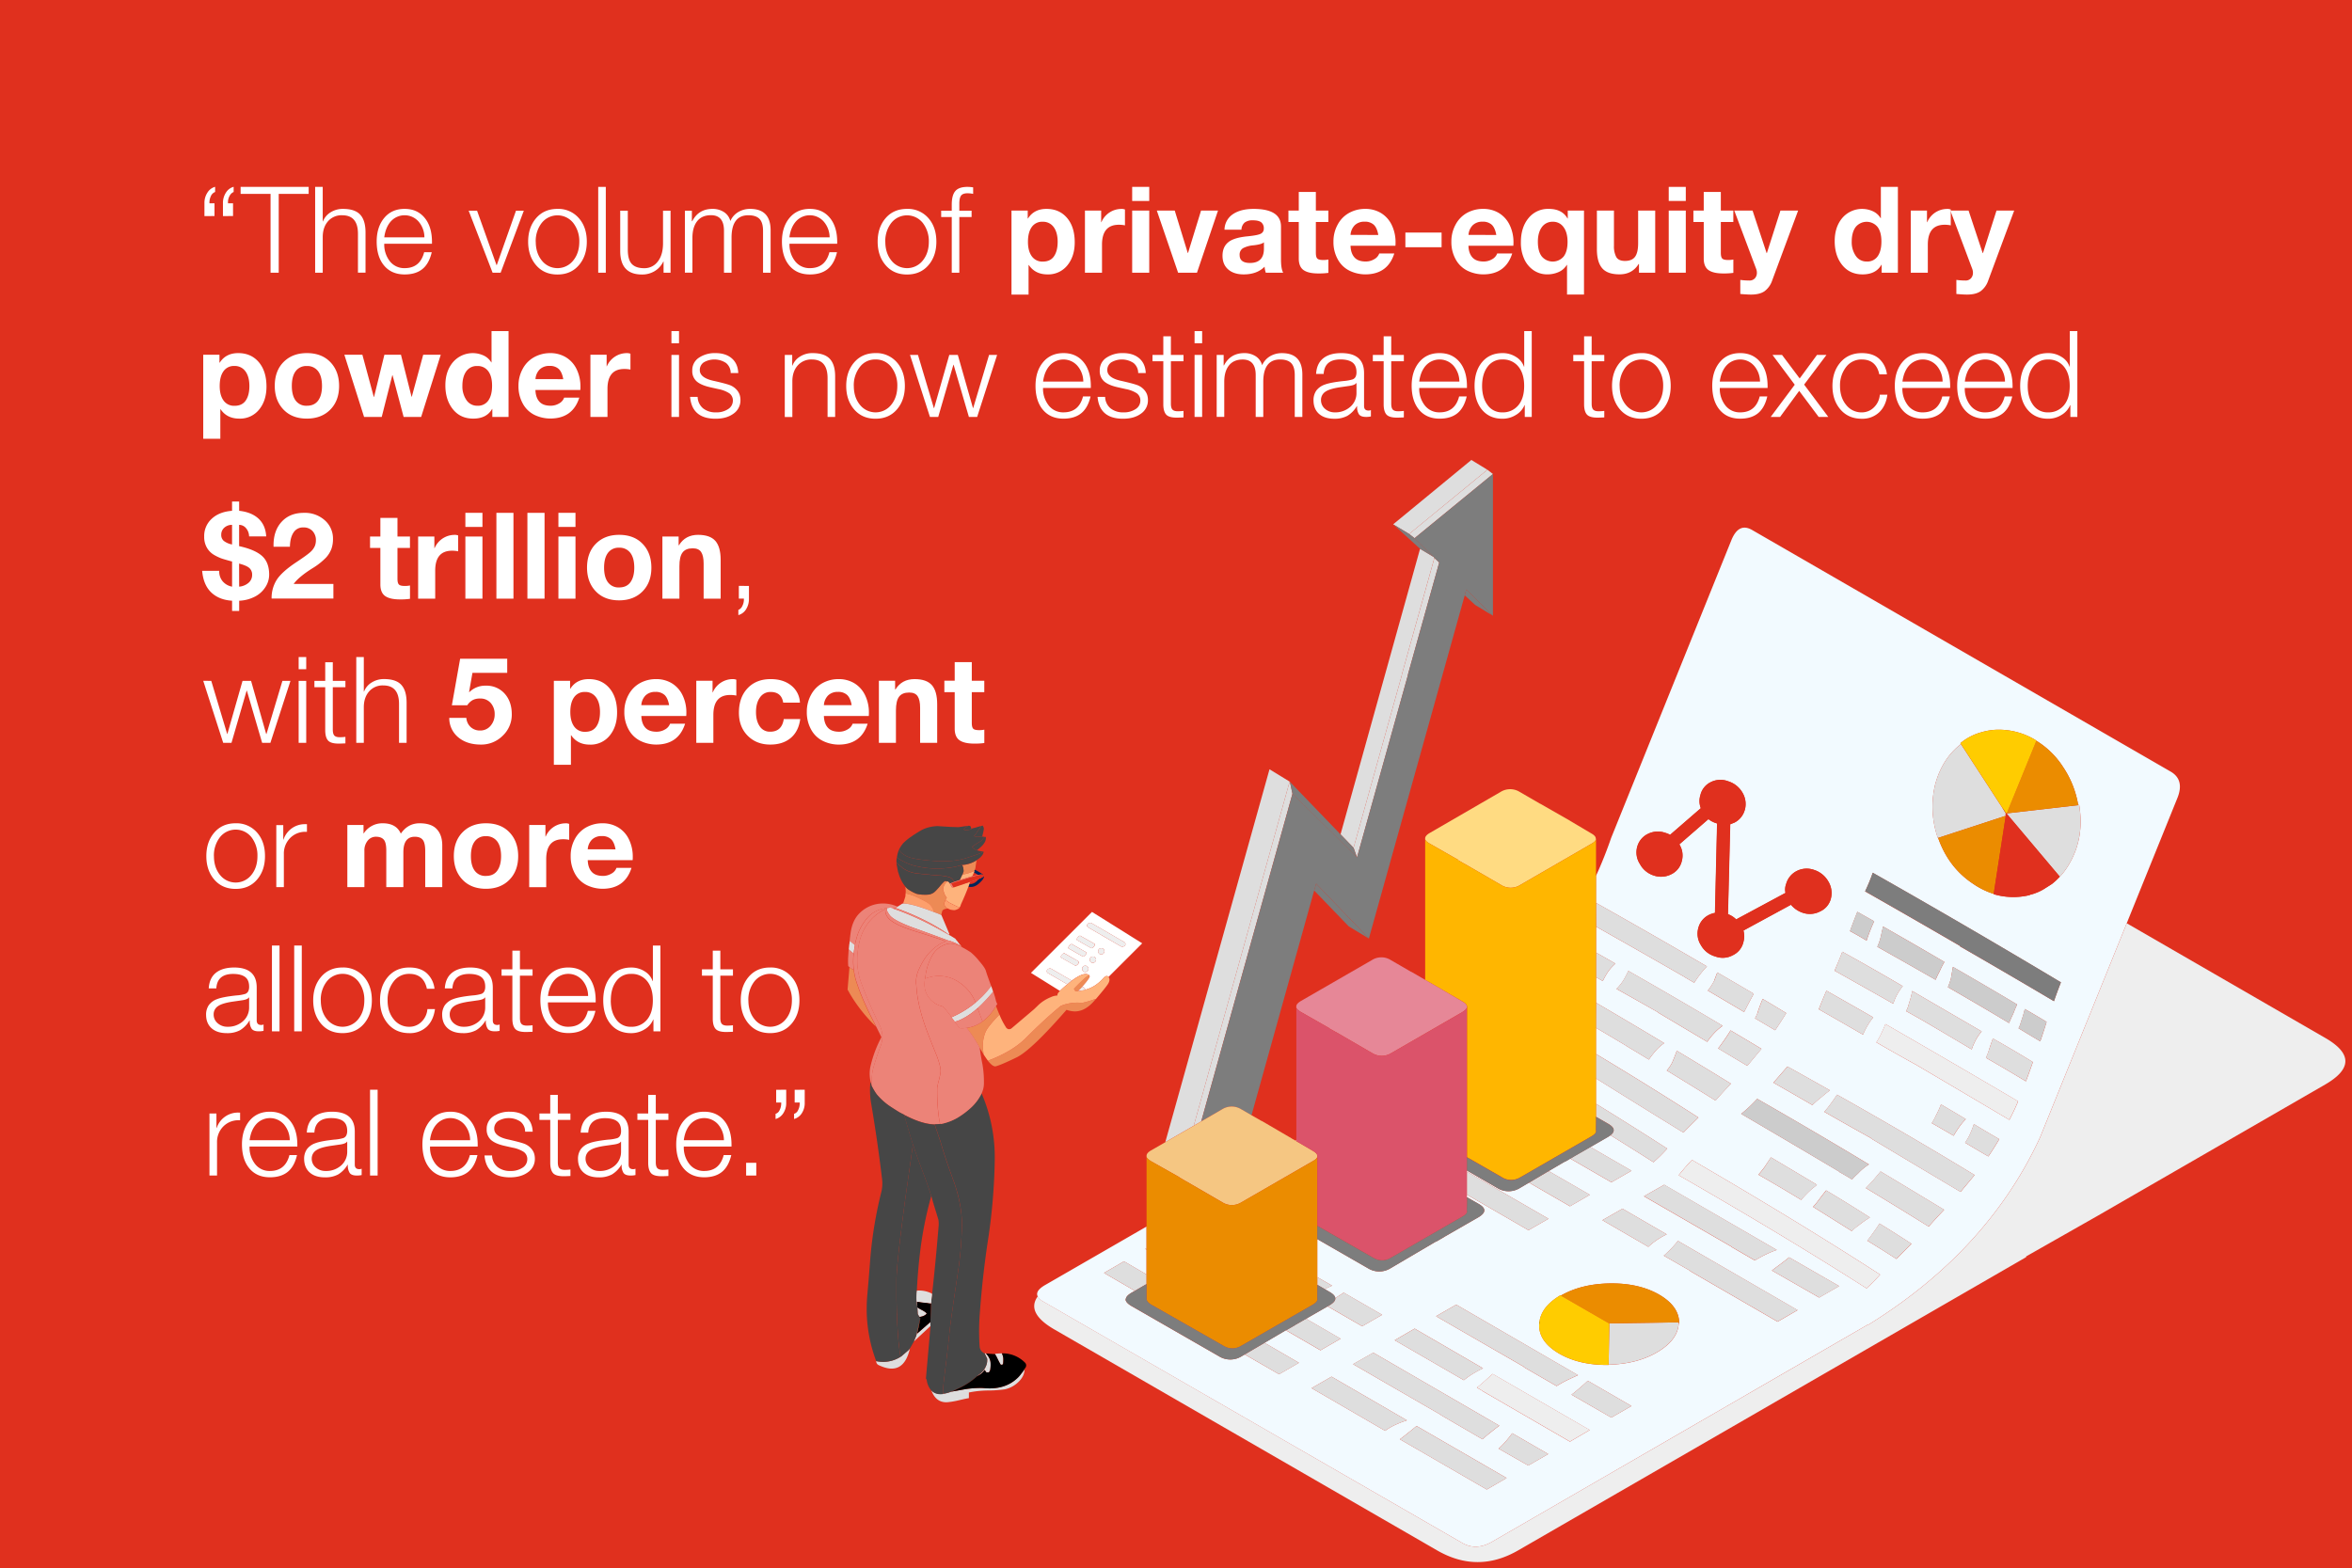 <svg id="Content" xmlns="http://www.w3.org/2000/svg" xmlns:xlink="http://www.w3.org/1999/xlink" width="1624" height="1083" viewBox="0 0 1624 1083"><defs><linearGradient id="linear-gradient" x1="-1590.28" y1="-217.13" x2="-1493.37" y2="-217.13" gradientTransform="translate(-430.62 696.81) rotate(180)" gradientUnits="userSpaceOnUse"><stop offset="0.49" stop-color="#b80065"/><stop offset="0.53" stop-color="#658000"/></linearGradient><linearGradient id="linear-gradient-2" x1="-997.68" y1="1814.31" x2="-879.45" y2="1814.31" gradientTransform="matrix(-0.29, -0.96, 0.95, -0.33, -608.3, 256.13)" gradientUnits="userSpaceOnUse"><stop offset="0.07" stop-color="#b80065"/><stop offset="0.1" stop-color="#9f7900"/><stop offset="0.48" stop-color="#9f7900"/><stop offset="0.51" stop-color="#aa3800"/><stop offset="0.95" stop-color="#aa3800"/><stop offset="0.97" stop-color="#658000"/></linearGradient><linearGradient id="linear-gradient-3" x1="-75.32" y1="-510.32" x2="-60.81" y2="-510.32" gradientTransform="matrix(-0.13, 0.99, -0.99, -0.13, 102.16, 607.16)" gradientUnits="userSpaceOnUse"><stop offset="0" stop-color="#391f0a"/><stop offset="1" stop-color="#c59178"/></linearGradient><linearGradient id="linear-gradient-4" x1="-333.78" y1="1224.04" x2="-273.94" y2="1224.04" gradientTransform="translate(-496.65 50.76) rotate(-75.1)" gradientUnits="userSpaceOnUse"><stop offset="0" stop-color="#9fced5"/><stop offset="1" stop-color="#bbeef6"/></linearGradient></defs><title>etre-superhero-infographic-rev</title><rect width="1624" height="1083" style="fill:#e0301e"/><path d="M141.16,149.24v-9a12.86,12.86,0,0,1,2.07-7.22,9,9,0,0,1,5.31-4v3.57a5.25,5.25,0,0,0-3,3,10.45,10.45,0,0,0-.92,4.07v.74h3.49v8.8Zm12.78,0v-9a12.86,12.86,0,0,1,2.07-7.22,9,9,0,0,1,5.32-4v3.57a5.63,5.63,0,0,0-2.78,2.66,8.76,8.76,0,0,0-1.13,4.4v.74h3.49v8.8Z" style="fill:#fff"/><path d="M213.12,129.07v4.82H192.45v54.44h-5.64V133.89H166.14v-4.82Z" style="fill:#fff"/><path d="M222.83,129.07v23.82H223a12.61,12.61,0,0,1,5.27-6.26,15.7,15.7,0,0,1,8.51-2.37q8.29,0,11.95,4t3.66,12.32v27.72h-5.23V161.44q0-12.78-10.88-12.78a12.31,12.31,0,0,0-9.83,4.19c-2.41,2.8-3.61,6.43-3.61,10.92v24.56H217.6V129.07Z" style="fill:#fff"/><path d="M279.43,144.26q8.64,0,13.74,6.14t5.1,16.69v1.24H265.32a18.61,18.61,0,0,0,3.86,12.08,12.53,12.53,0,0,0,10.25,4.77q10.63,0,13.45-11h5.23q-1.83,7.89-6.43,11.62t-12.25,3.74q-9,0-14.15-6.06t-5.19-16.6q0-10.12,5.23-16.39T279.43,144.26Zm13.62,19.67a16.9,16.9,0,0,0-3.95-10.83,12.84,12.84,0,0,0-19.13-.33q-3.74,4.11-4.65,11.16Z" style="fill:#fff"/><path d="M329.4,145.51l13.44,37.59H343l13.28-37.59h5.4l-16,42.82h-5.56l-16.52-42.82Z" style="fill:#fff"/><path d="M384.93,144.26a18.69,18.69,0,0,1,14.64,6.27q5.61,6.27,5.61,16.39,0,9.89-5.52,16.27t-14.73,6.39q-9.23,0-14.74-6.39t-5.52-16.27q0-9.87,5.52-16.27T384.93,144.26Zm-15,22.66q0,7.89,4.23,13.07a13.81,13.81,0,0,0,21.58,0Q400,174.8,400,166.92A20.53,20.53,0,0,0,395.84,154a13.91,13.91,0,0,0-21.83,0A20.47,20.47,0,0,0,369.9,166.92Z" style="fill:#fff"/><path d="M418.29,129.07v59.26h-5.23V129.07Z" style="fill:#fff"/><path d="M433.48,145.51v26.8q0,7.06,2.78,10c1.85,1.94,4.72,2.91,8.59,2.91a11.34,11.34,0,0,0,9.34-4.61q3.62-4.6,3.61-12.65V145.51H463v42.82h-4.82v-7.72h-.16a15.54,15.54,0,0,1-5.94,6.6,16.54,16.54,0,0,1-8.84,2.37q-15,0-15-16.27v-27.8Z" style="fill:#fff"/><path d="M492,144.26a14.24,14.24,0,0,1,7.76,2.12,10.41,10.41,0,0,1,4.53,6.26,13.52,13.52,0,0,1,5.56-6.26,15.91,15.91,0,0,1,8.13-2.12q14.12,0,14.11,14.86v29.21h-5.23V159.45q0-5.73-2.44-8.26t-7.68-2.53q-11.62,0-11.62,15.52v24.15h-5.23v-29q0-10.71-9-10.71c-4.16,0-7.32,1.38-9.51,4.15s-3.28,6.64-3.28,11.62v23.9H472.9V145.51h4.82v7.22H478Q482.36,144.26,492,144.26Z" style="fill:#fff"/><path d="M559.22,144.26q8.64,0,13.74,6.14t5.1,16.69v1.24H545.11A18.61,18.61,0,0,0,549,180.41a12.53,12.53,0,0,0,10.25,4.77q10.63,0,13.45-11h5.23q-1.83,7.89-6.43,11.62t-12.25,3.74q-9,0-14.15-6.06t-5.19-16.6q0-10.12,5.23-16.39T559.22,144.26Zm13.62,19.67a16.9,16.9,0,0,0-4-10.83,12.84,12.84,0,0,0-19.13-.33q-3.74,4.11-4.65,11.16Z" style="fill:#fff"/><path d="M626.29,144.26a18.72,18.72,0,0,1,14.65,6.27q5.59,6.27,5.6,16.39,0,9.89-5.52,16.27t-14.73,6.39q-9.22,0-14.74-6.39T606,166.92q0-9.87,5.51-16.27T626.29,144.26Zm-15,22.66q0,7.89,4.24,13.07a13.81,13.81,0,0,0,21.58,0q4.23-5.19,4.23-13.07A20.53,20.53,0,0,0,637.2,154a13.91,13.91,0,0,0-21.83,0A20.47,20.47,0,0,0,611.26,166.92Z" style="fill:#fff"/><path d="M667.62,129.07a24.66,24.66,0,0,1,4.32.33v4.49a21.34,21.34,0,0,0-3.82-.42q-3.32,0-4.52,1.62t-1.21,5.52v4.9h8.47v4.39h-8.47v38.43h-5.23V149.9h-7.3v-4.39h7.3v-4.15q0-6.48,2.41-9.34C661.17,130.11,663.86,129.13,667.62,129.07Z" style="fill:#fff"/><path d="M722.57,144.26q8.88,0,14.19,6.23t5.31,16.84q0,9.72-5.1,15.94a16.87,16.87,0,0,1-13.74,6.23q-8.46,0-12.86-6.48h-.17v20.42H698.41v-58h11.21v5.48h.16Q714,144.26,722.57,144.26ZM709.78,167q0,6.31,2.66,10a8.86,8.86,0,0,0,7.64,3.65c3.43,0,6-1.21,7.67-3.65s2.54-5.75,2.54-10-.92-7.7-2.74-10.16a9,9,0,0,0-7.64-3.7,8.67,8.67,0,0,0-7.51,3.65Q709.79,160.45,709.78,167Z" style="fill:#fff"/><path d="M774.19,144.26a7.06,7.06,0,0,1,2.57.42v10.95a20.37,20.37,0,0,0-4.23-.41q-11.62,0-11.62,13.77v19.34H749.13V145.42h11.2v8h.17a15,15,0,0,1,13.69-9.13Z" style="fill:#fff"/><path d="M793.53,129.07v9.71H781.74v-9.71Zm0,16.35v42.91H781.74V145.42Z" style="fill:#fff"/><path d="M811.13,145.42l9,29.3h.17l9-29.3h11.71l-14.53,42.91H813.45l-14.69-42.91Z" style="fill:#fff"/><path d="M865.74,144.26q18.75.09,18.76,12.2V179.2c0,4.21.49,7.25,1.49,9.13H874a16.79,16.79,0,0,1-.83-4.15q-5.24,5.32-14.44,5.32-6.74,0-10.67-3.41t-3.94-9.46q0-5.9,3.73-9.13,3.83-3.41,13.86-4.32c4.76-.49,7.78-1.12,9-1.86a3.74,3.74,0,0,0,1.91-3.45,5.22,5.22,0,0,0-1.74-4.31c-1.17-.94-3.1-1.41-5.81-1.41a8.91,8.91,0,0,0-5.65,1.53,6.9,6.9,0,0,0-2.24,4.94H845.49a13.1,13.1,0,0,1,5.81-10.71Q856.69,144.26,865.74,144.26Zm-9.8,31.87q0,5.48,7.23,5.48,9.45-.08,9.54-9.71v-4.57q-1.41,1.42-7.14,2.08a18.46,18.46,0,0,0-7.3,2A5.11,5.11,0,0,0,855.94,176.13Z" style="fill:#fff"/><path d="M908.57,132.56v12.86h8.63v7.89h-8.63v21.25c0,2,.33,3.32,1,4s2,1,4,1a16.59,16.59,0,0,0,3.65-.34v9.22a46,46,0,0,1-7,.41q-6.81,0-10.13-2.32c-2.21-1.55-3.32-4.24-3.32-8V153.31h-7.14v-7.89h7.14V132.56Z" style="fill:#fff"/><path d="M942.68,144.26a20.68,20.68,0,0,1,10.79,2.82,19.45,19.45,0,0,1,7.43,8.18,27.14,27.14,0,0,1,2.69,12.32c0,.45,0,1.17-.08,2.16h-31q.16,5.14,2.7,8c1.69,1.91,4.27,2.86,7.76,2.86a11.29,11.29,0,0,0,5.93-1.61,7.32,7.32,0,0,0,3.45-3.95h10.37q-4.56,14.44-20.08,14.45a25.14,25.14,0,0,1-10.92-2.58,18.64,18.64,0,0,1-8-7.76,24.39,24.39,0,0,1-3-12.24,23.89,23.89,0,0,1,3-11.95,19.68,19.68,0,0,1,8.05-8.05A22.78,22.78,0,0,1,942.68,144.26Zm9,18q-.83-4.82-3.07-7a8.83,8.83,0,0,0-6.39-2.16,9.28,9.28,0,0,0-6.8,2.45,10.47,10.47,0,0,0-2.91,6.68Z" style="fill:#fff"/><path d="M995.38,160.61v10.13h-25V160.61Z" style="fill:#fff"/><path d="M1024.1,144.26a20.65,20.65,0,0,1,10.79,2.82,19.45,19.45,0,0,1,7.43,8.18,27,27,0,0,1,2.7,12.32q0,.67-.09,2.16h-31q.16,5.14,2.7,8t7.76,2.86a11.32,11.32,0,0,0,5.94-1.61,7.34,7.34,0,0,0,3.44-3.95h10.38q-4.57,14.44-20.09,14.45a25.14,25.14,0,0,1-10.92-2.58,18.62,18.62,0,0,1-8-7.76,24.29,24.29,0,0,1-3-12.24,24,24,0,0,1,3-11.95,19.74,19.74,0,0,1,8-8.05A22.84,22.84,0,0,1,1024.1,144.26Zm9.05,18q-.84-4.82-3.07-7a8.87,8.87,0,0,0-6.4-2.16,9.29,9.29,0,0,0-6.8,2.45,10.47,10.47,0,0,0-2.91,6.68Z" style="fill:#fff"/><path d="M1069.33,144.26q9.3,0,13,6.64h.17v-5.48h11.21v58H1082v-20.5h-.17a12.06,12.06,0,0,1-5.52,4.9,19,19,0,0,1-8,1.66,16.55,16.55,0,0,1-9.21-2.7,18.53,18.53,0,0,1-6.56-7.68,27.09,27.09,0,0,1-2.4-11.87q0-10.2,5.27-16.6A17.21,17.21,0,0,1,1069.33,144.26Zm-7.47,22.66q0,6.65,2.7,10.17a9.87,9.87,0,0,0,15.15,0q2.65-3.57,2.65-10,0-6.56-2.78-10.25a8.73,8.73,0,0,0-7.34-3.7,8.94,8.94,0,0,0-7.64,3.74Q1061.87,160.62,1061.86,166.92Z" style="fill:#fff"/><path d="M1114.4,145.42v24.32a15.63,15.63,0,0,0,1.58,7.72q1.57,2.74,6,2.74,4.89,0,7-2.91t2.12-9.29V145.42h11.78v42.91h-11.2v-6h-.25q-4.41,7.14-13.2,7.14-8.38,0-12-4.28t-3.61-13.15V145.42Z" style="fill:#fff"/><path d="M1164,129.07v9.71h-11.78v-9.71Zm0,16.35v42.91h-11.78V145.42Z" style="fill:#fff"/><path d="M1188.19,132.56v12.86h8.63v7.89h-8.63v21.25c0,2,.33,3.32,1,4s2,1,4,1a16.53,16.53,0,0,0,3.65-.34v9.22a45.88,45.88,0,0,1-7,.41q-6.81,0-10.13-2.32c-2.21-1.55-3.32-4.24-3.32-8V153.31h-7.14v-7.89h7.14V132.56Z" style="fill:#fff"/><path d="M1210.1,145.42l9.71,29.38h.17l9.37-29.38h12.21l-17.93,48.31a15.2,15.2,0,0,1-5.27,7.39c-2.24,1.54-5.36,2.32-9.34,2.32q-2.58,0-7.39-.42v-9.71a47.14,47.14,0,0,0,6.23.42,4.9,4.9,0,0,0,3.86-1.54,5.59,5.59,0,0,0,1.37-3.86,7.53,7.53,0,0,0-.5-2.65l-15.11-40.26Z" style="fill:#fff"/><path d="M1310.45,129.07v59.26h-11.21v-5.47h-.17q-3.81,6.63-13,6.64-8.88,0-14.07-6.48t-5.18-16.52q0-9.78,5.27-16a18,18,0,0,1,21.08-4.61,12.11,12.11,0,0,1,5.35,4.77h.17V129.07Zm-31.88,37.77a16.65,16.65,0,0,0,2.78,9.83,8.82,8.82,0,0,0,7.6,3.94,8.6,8.6,0,0,0,7.59-3.69q2.54-3.69,2.53-10.17t-2.65-10a9.76,9.76,0,0,0-15.23.17Q1278.57,160.62,1278.57,166.84Z" style="fill:#fff"/><path d="M1344.39,144.26a7.06,7.06,0,0,1,2.57.42v10.95a20.37,20.37,0,0,0-4.23-.41q-11.62,0-11.62,13.77v19.34h-11.78V145.42h11.2v8h.17a15,15,0,0,1,13.69-9.13Z" style="fill:#fff"/><path d="M1359.25,145.42,1369,174.8h.17l9.37-29.38h12.21l-17.93,48.31a15.2,15.2,0,0,1-5.27,7.39c-2.24,1.54-5.36,2.32-9.34,2.32q-2.58,0-7.39-.42v-9.71a47.14,47.14,0,0,0,6.23.42,4.9,4.9,0,0,0,3.86-1.54,5.59,5.59,0,0,0,1.37-3.86,7.53,7.53,0,0,0-.5-2.65l-15.11-40.26Z" style="fill:#fff"/><path d="M164.48,243.86q8.88,0,14.19,6.23T184,266.93q0,9.72-5.1,15.94a16.84,16.84,0,0,1-13.74,6.23q-8.46,0-12.86-6.48h-.17V303H140.33V245h11.2v5.48h.17Q155.93,243.86,164.48,243.86ZM151.7,266.6q0,6.31,2.65,10a8.86,8.86,0,0,0,7.64,3.65c3.43,0,6-1.21,7.68-3.65s2.53-5.75,2.53-10-.91-7.7-2.74-10.16a9,9,0,0,0-7.64-3.7,8.68,8.68,0,0,0-7.51,3.65Q151.7,260,151.7,266.6Z" style="fill:#fff"/><path d="M211.87,243.86q10.29,0,16.27,6.27t6,16.39q0,10.22-6.1,16.39t-16.15,6.19q-10.2,0-16.18-6.27t-6-16.31q0-10.38,6.1-16.52T211.87,243.86ZM201.5,266.52q0,6.56,2.65,10.13a9,9,0,0,0,7.72,3.56c3.49,0,6.1-1.21,7.85-3.65s2.61-5.78,2.61-10q0-6.64-2.7-10.21a9.22,9.22,0,0,0-7.84-3.57,9,9,0,0,0-7.64,3.57Q201.5,259.88,201.5,266.52Z" style="fill:#fff"/><path d="M250.22,245l7.88,29.14h.17L265.41,245h11.45l7.3,29h.17l7.88-29h12.12L290.8,287.93H278.69l-7.64-28.8h-.17l-7.3,28.8h-12.2L237.77,245Z" style="fill:#fff"/><path d="M351.14,228.67v59.26h-11.2v-5.47h-.17q-3.81,6.63-13,6.64-8.88,0-14.07-6.48t-5.18-16.52q0-9.78,5.27-16a18,18,0,0,1,21.08-4.61,12.16,12.16,0,0,1,5.35,4.77h.17V228.67Zm-31.87,37.77a16.65,16.65,0,0,0,2.78,9.83,8.82,8.82,0,0,0,7.6,3.94,8.6,8.6,0,0,0,7.59-3.69q2.53-3.69,2.53-10.17t-2.65-10a8.86,8.86,0,0,0-7.56-3.57,8.77,8.77,0,0,0-7.67,3.74Q319.27,260.22,319.27,266.44Z" style="fill:#fff"/><path d="M379.86,243.86a20.65,20.65,0,0,1,10.79,2.82,19.39,19.39,0,0,1,7.43,8.18,27,27,0,0,1,2.7,12.32c0,.45,0,1.17-.08,2.16h-31q.17,5.15,2.69,8t7.76,2.86a11.32,11.32,0,0,0,5.94-1.61,7.26,7.26,0,0,0,3.44-4H400q-4.57,14.44-20.09,14.45A25.09,25.09,0,0,1,369,286.52a18.59,18.59,0,0,1-8-7.76,24.39,24.39,0,0,1-3-12.24,24,24,0,0,1,3-11.95,19.74,19.74,0,0,1,8-8A22.84,22.84,0,0,1,379.86,243.86Zm9.05,18c-.55-3.21-1.58-5.53-3.07-7a8.86,8.86,0,0,0-6.39-2.16,9.3,9.3,0,0,0-6.81,2.45,10.41,10.41,0,0,0-2.9,6.68Z" style="fill:#fff"/><path d="M432.73,243.86a7.12,7.12,0,0,1,2.58.42v10.95a20.54,20.54,0,0,0-4.24-.41q-11.62,0-11.62,13.78v19.33H407.67V245h11.2v8H419a15,15,0,0,1,13.69-9.13Z" style="fill:#fff"/><path d="M468.84,228.67v8.38h-5.23v-8.38Zm0,16.44v42.82h-5.23V245.11Z" style="fill:#fff"/><path d="M494.07,243.86q7,0,11.2,3.61t4.49,10.17h-5.23a8.85,8.85,0,0,0-3.2-6.93,14.51,14.51,0,0,0-15.4-.46,6.34,6.34,0,0,0-2.73,5.4c0,3.48,3.2,6,9.62,7.38q10,2.25,12.2,3.41a12.24,12.24,0,0,1,3.66,2.78,10,10,0,0,1,2,3.32,11.79,11.79,0,0,1,.58,3.77,11.05,11.05,0,0,1-4.77,9.34q-4.77,3.53-12.41,3.53-16.27,0-17.6-15.11h5.23a10.59,10.59,0,0,0,3.74,7.93,13.61,13.61,0,0,0,8.88,2.78,14.37,14.37,0,0,0,8.46-2.28,6.83,6.83,0,0,0,3.24-5.77,6,6,0,0,0-2.45-5.11,21.26,21.26,0,0,0-7.68-2.94l-5.56-1.25Q484,266,481,263.37a9.41,9.41,0,0,1-3-7.47,10.2,10.2,0,0,1,4.56-8.84A19.65,19.65,0,0,1,494.07,243.86Z" style="fill:#fff"/><path d="M561,243.86q8.31,0,12,4t3.65,12.28v27.8h-5.23V261.12q0-12.85-10.87-12.86a12.44,12.44,0,0,0-9.76,4.15q-3.69,4.16-3.69,11v24.56h-5.23V245.11H547v7.38h.17a12.51,12.51,0,0,1,5.27-6.26A15.64,15.64,0,0,1,561,243.86Z" style="fill:#fff"/><path d="M604.54,243.86a18.72,18.72,0,0,1,14.65,6.27q5.59,6.27,5.6,16.39,0,9.89-5.52,16.27t-14.73,6.39q-9.21,0-14.73-6.39t-5.52-16.27q0-9.87,5.52-16.27T604.54,243.86Zm-15,22.66q0,7.89,4.23,13.07a13.81,13.81,0,0,0,21.58,0q4.23-5.18,4.23-13.07a20.53,20.53,0,0,0-4.11-12.95,13.19,13.19,0,0,0-11-5.31,13.05,13.05,0,0,0-10.83,5.27A20.47,20.47,0,0,0,589.52,266.52Z" style="fill:#fff"/><path d="M633.84,245.11l10.95,36.68H645l10.46-36.68h5.89l10.46,36.68h.17l10.95-36.68h5.56l-13.78,42.82H669l-10.54-36h-.17l-10.46,36h-5.73l-13.77-42.82Z" style="fill:#fff"/><path d="M734.35,243.86q8.64,0,13.74,6.14t5.1,16.69v1.24h-33A18.61,18.61,0,0,0,724.1,280a12.52,12.52,0,0,0,10.25,4.77q10.62,0,13.45-11H753q-1.83,7.89-6.44,11.62t-12.24,3.74q-9,0-14.15-6.06T715,266.52q0-10.12,5.23-16.39T734.35,243.86ZM748,263.53A16.84,16.84,0,0,0,744,252.7a12.84,12.84,0,0,0-19.13-.33q-3.74,4.11-4.65,11.16Z" style="fill:#fff"/><path d="M775.44,243.86q7,0,11.2,3.61t4.48,10.17h-5.23a8.84,8.84,0,0,0-3.19-6.93,14.51,14.51,0,0,0-15.4-.46,6.35,6.35,0,0,0-2.74,5.4c0,3.48,3.21,6,9.63,7.38q10,2.25,12.2,3.41a12.06,12.06,0,0,1,3.65,2.78,10,10,0,0,1,2,3.32,11.79,11.79,0,0,1,.58,3.77,11,11,0,0,1-4.78,9.34q-4.77,3.53-12.4,3.53-16.28,0-17.6-15.11h5.23A10.58,10.58,0,0,0,766.8,282a13.61,13.61,0,0,0,8.88,2.78,14.4,14.4,0,0,0,8.47-2.28,6.83,6.83,0,0,0,3.24-5.77,6,6,0,0,0-2.45-5.11,21.26,21.26,0,0,0-7.68-2.94l-5.56-1.25q-6.3-1.41-9.34-4.06a9.41,9.41,0,0,1-3-7.47,10.18,10.18,0,0,1,4.57-8.84A19.65,19.65,0,0,1,775.44,243.86Z" style="fill:#fff"/><path d="M808.47,232.24v12.87h8.71v4.39h-8.71v29.22c0,2,.36,3.38,1.08,4.15s2,1.16,3.73,1.16a36.65,36.65,0,0,0,3.9-.25v4.49c-2.21.11-3.76.16-4.64.16q-5.56,0-7.43-2.24t-1.87-7.05V249.5h-7.47v-4.39h7.47V232.24Z" style="fill:#fff"/><path d="M830.05,228.67v8.38h-5.23v-8.38Zm0,16.44v42.82h-5.23V245.11Z" style="fill:#fff"/><path d="M859.18,243.86a14.27,14.27,0,0,1,7.76,2.12,10.39,10.39,0,0,1,4.52,6.26A13.59,13.59,0,0,1,877,246a15.91,15.91,0,0,1,8.13-2.12q14.12,0,14.11,14.86v29.21H894V259.05q0-5.73-2.45-8.26t-7.68-2.53q-11.61,0-11.61,15.52v24.15h-5.23V259q0-10.71-9-10.71-6.23,0-9.5,4.15T845.32,264v23.9h-5.23V245.11h4.81v7.22h.25Q849.56,243.86,859.18,243.86Z" style="fill:#fff"/><path d="M926.16,243.86q15.69,0,15.69,13.78v22.74q0,3.15,3.07,3.15a3.75,3.75,0,0,0,1.66-.33v4.4a15.43,15.43,0,0,1-3.32.33c-2.44,0-4.08-.6-4.94-1.82a9.36,9.36,0,0,1-1.29-5.4v-.25h-.16a19.08,19.08,0,0,1-6.56,6.73,18.48,18.48,0,0,1-9,2q-6.72,0-10.5-3.32t-3.86-9.21a11.53,11.53,0,0,1,1.91-6.89,12.33,12.33,0,0,1,5.81-4.15q3.9-1.5,13.12-2.49A27.85,27.85,0,0,0,934,262a3.83,3.83,0,0,0,2-1.79,7,7,0,0,0,.62-3.19q0-4.65-2.82-6.73t-8.39-2.07q-10.87.09-11.45,10h-5.23q.42-7.14,4.9-10.75T926.16,243.86Zm10.29,20.67c-.55,1-2.35,1.69-5.39,2.07l-5.23.75q-7.73,1.08-10.71,3.2a6.7,6.7,0,0,0-3,5.76,7.78,7.78,0,0,0,2.66,5.94,10.06,10.06,0,0,0,6.89,2.53A15.46,15.46,0,0,0,932.3,281a12.48,12.48,0,0,0,4.32-9.62v-6.89Z" style="fill:#fff"/><path d="M960.61,232.24v12.87h8.71v4.39h-8.71v29.22c0,2,.35,3.38,1.07,4.15s2,1.16,3.74,1.16a36.65,36.65,0,0,0,3.9-.25v4.49c-2.21.11-3.76.16-4.65.16-3.71,0-6.18-.75-7.43-2.24s-1.86-3.84-1.86-7.05V249.5h-7.47v-4.39h7.47V232.24Z" style="fill:#fff"/><path d="M994.05,243.86q8.64,0,13.74,6.14t5.1,16.69v1.24H979.94A18.61,18.61,0,0,0,983.8,280a12.53,12.53,0,0,0,10.25,4.77q10.63,0,13.45-11h5.23q-1.83,7.89-6.43,11.62t-12.25,3.74q-9,0-14.15-6.06t-5.19-16.6q0-10.12,5.23-16.39T994.05,243.86Zm13.62,19.67a16.9,16.9,0,0,0-3.95-10.83,12.84,12.84,0,0,0-19.13-.33q-3.74,4.11-4.65,11.16Z" style="fill:#fff"/><path d="M1057.63,228.67v59.26h-4.81V279.8h-.17a14.31,14.31,0,0,1-5.89,6.72,17.3,17.3,0,0,1-9.38,2.66q-8.81,0-14-6.1t-5.23-16.56q0-10.22,5.19-16.43t14.07-6.23a17,17,0,0,1,9.38,2.66,12.63,12.63,0,0,1,5.48,6.72h.16V228.67Zm-34.28,37.85q0,8.06,3.74,13.16a12.05,12.05,0,0,0,10.29,5.1,13.62,13.62,0,0,0,10.91-4.81q4.11-4.82,4.11-13.45,0-8.46-4-13.36a13.47,13.47,0,0,0-11-4.9,12.14,12.14,0,0,0-10.25,5Q1023.35,258.31,1023.35,266.52Z" style="fill:#fff"/><path d="M1099,232.24v12.87h8.72v4.39H1099v29.22c0,2,.36,3.38,1.08,4.15s2,1.16,3.74,1.16a36.65,36.65,0,0,0,3.9-.25v4.49c-2.21.11-3.76.16-4.65.16-3.71,0-6.18-.75-7.43-2.24s-1.86-3.84-1.86-7.05V249.5h-7.47v-4.39h7.47V232.24Z" style="fill:#fff"/><path d="M1133.33,243.86a18.69,18.69,0,0,1,14.64,6.27q5.61,6.27,5.61,16.39,0,9.89-5.52,16.27t-14.73,6.39q-9.22,0-14.74-6.39t-5.52-16.27q0-9.87,5.52-16.27T1133.33,243.86Zm-15,22.66q0,7.89,4.24,13.07a13.81,13.81,0,0,0,21.58,0q4.23-5.18,4.23-13.07a20.53,20.53,0,0,0-4.11-12.95,13.91,13.91,0,0,0-21.83,0A20.47,20.47,0,0,0,1118.3,266.52Z" style="fill:#fff"/><path d="M1201.63,243.86q8.64,0,13.74,6.14t5.11,16.69v1.24h-33a18.61,18.61,0,0,0,3.86,12.08,12.53,12.53,0,0,0,10.25,4.77q10.63,0,13.45-11h5.23q-1.83,7.89-6.43,11.62t-12.25,3.74q-9,0-14.15-6.06t-5.18-16.6q0-10.12,5.22-16.39T1201.63,243.86Zm13.62,19.67a16.9,16.9,0,0,0-4-10.83,12.84,12.84,0,0,0-19.13-.33q-3.74,4.11-4.65,11.16Z" style="fill:#fff"/><path d="M1230.44,245.11l12.2,16.26,11.95-16.26h6.55l-15.43,20.5,16.68,22.32h-6.64l-13.45-18-13.19,18h-6.48l16.6-22.24-15.35-20.58Z" style="fill:#fff"/><path d="M1285.55,243.86q7.64,0,12,3.94a16.92,16.92,0,0,1,5.31,10.75h-5.23q-2.23-10.29-12.11-10.29a13.2,13.2,0,0,0-10.88,5.27,20.37,20.37,0,0,0-4.15,13q0,8,4.24,13.11a13.33,13.33,0,0,0,10.79,5.15,11.71,11.71,0,0,0,8.38-3.44,13.55,13.55,0,0,0,4.07-8.76h5.22c-.71,5.26-2.64,9.34-5.76,12.24a16.8,16.8,0,0,1-11.91,4.36q-9.22,0-14.74-6.39t-5.52-16.27q0-9.87,5.52-16.27T1285.55,243.86Z" style="fill:#fff"/><path d="M1327.71,243.86q8.63,0,13.74,6.14t5.1,16.69v1.24h-33a18.61,18.61,0,0,0,3.86,12.08,12.52,12.52,0,0,0,10.25,4.77q10.62,0,13.45-11h5.22q-1.82,7.89-6.43,11.62t-12.24,3.74q-9,0-14.15-6.06t-5.19-16.6q0-10.12,5.23-16.39T1327.71,243.86Zm13.61,19.67a16.84,16.84,0,0,0-3.94-10.83,12.84,12.84,0,0,0-19.13-.33q-3.74,4.11-4.65,11.16Z" style="fill:#fff"/><path d="M1370.79,243.86q8.63,0,13.73,6.14t5.11,16.69v1.24h-33a18.55,18.55,0,0,0,3.86,12.08,12.51,12.51,0,0,0,10.25,4.77q10.62,0,13.44-11h5.23q-1.83,7.89-6.43,11.62t-12.24,3.74q-9,0-14.16-6.06t-5.18-16.6q0-10.12,5.23-16.39T1370.79,243.86Zm13.61,19.67a16.89,16.89,0,0,0-3.94-10.83,12.85,12.85,0,0,0-19.14-.33q-3.73,4.11-4.64,11.16Z" style="fill:#fff"/><path d="M1434.36,228.67v59.26h-4.81V279.8h-.17a14.25,14.25,0,0,1-5.89,6.72,17.3,17.3,0,0,1-9.38,2.66q-8.79,0-14-6.1t-5.23-16.56q0-10.22,5.18-16.43t14.07-6.23a17,17,0,0,1,9.38,2.66,12.59,12.59,0,0,1,5.48,6.72h.16V228.67Zm-34.27,37.85q0,8.06,3.73,13.16a12.05,12.05,0,0,0,10.29,5.1A13.64,13.64,0,0,0,1425,280q4.11-4.82,4.1-13.45,0-8.46-4-13.36a13.46,13.46,0,0,0-11-4.9,12.15,12.15,0,0,0-10.25,5Q1400.08,258.31,1400.09,266.52Z" style="fill:#fff"/><path d="M160.23,346.38h4.9v6.39q8.55.92,13.4,5.44t5.27,12.24H172a9,9,0,0,0-2.16-5.73,6.15,6.15,0,0,0-4.73-2.24v14.69q11,2.41,15.89,6.85t4.86,13a15.8,15.8,0,0,1-2.49,8.26,18.56,18.56,0,0,1-7.22,6.68,25.89,25.89,0,0,1-11,2.91v7.05h-4.9v-7.05q-9-.58-14.4-5.73t-6.27-14.94h11.79v.25a10.45,10.45,0,0,0,2.41,7.05,11.11,11.11,0,0,0,6.47,3.65V387.8c-3.87-1.05-6.42-1.8-7.63-2.24a35.78,35.78,0,0,1-4.74-2.29,13.62,13.62,0,0,1-4.89-4.81,14.7,14.7,0,0,1-2-7.93,16,16,0,0,1,5.18-12.24q5.19-4.86,14.07-5.52Zm-7.47,23a5.24,5.24,0,0,0,1.79,4.19,13.44,13.44,0,0,0,5.68,2.45V362.48a7.74,7.74,0,0,0-5.31,1.91A6.32,6.32,0,0,0,152.76,369.37Zm12.37,35.77a11.29,11.29,0,0,0,6.43-2.61,7,7,0,0,0,2.53-5.52,6,6,0,0,0-2-4.81q-1.95-1.67-7-3Z" style="fill:#fff"/><path d="M210,354.18a20.47,20.47,0,0,1,14.23,5.11,16.78,16.78,0,0,1,5.69,13.07,19.79,19.79,0,0,1-1.08,6.68,18.88,18.88,0,0,1-3.69,6,46.59,46.59,0,0,1-9.09,7.22q-9.72,6.06-13.28,11H230.2v10.12H187.54a23.32,23.32,0,0,1,3.61-13.07q3.61-5.52,13.49-12.07,7.88-5.24,10-7.31a11.8,11.8,0,0,0,2.78-3.9,10.52,10.52,0,0,0,.7-3.82,9.1,9.1,0,0,0-2.32-6.47,8.32,8.32,0,0,0-6.39-2.49,7.64,7.64,0,0,0-6.77,3.57q-2.35,3.57-2.45,9.79H188.87v-1.08q0-10.2,5.72-16.31T210,354.18Z" style="fill:#fff"/><path d="M274.44,357.67v12.86h8.63v7.89h-8.63v21.25c0,2,.33,3.32,1,4s2,1,4,1a16.47,16.47,0,0,0,3.65-.34v9.22a45.88,45.88,0,0,1-7,.41q-6.81,0-10.13-2.32t-3.32-8.05V378.42h-7.13v-7.89h7.13V357.67Z" style="fill:#fff"/><path d="M313.78,369.37a7.06,7.06,0,0,1,2.57.42v10.95a20.37,20.37,0,0,0-4.23-.41q-11.62,0-11.62,13.78v19.33H288.71V370.53h11.21v8h.17a15,15,0,0,1,13.69-9.13Z" style="fill:#fff"/><path d="M333.12,354.18v9.71H321.33v-9.71Zm0,16.35v42.91H321.33V370.53Z" style="fill:#fff"/><path d="M354.53,354.18v59.26H342.75V354.18Z" style="fill:#fff"/><path d="M376,354.18v59.26H364.16V354.18Z" style="fill:#fff"/><path d="M397.36,354.18v9.71H385.57v-9.71Zm0,16.35v42.91H385.57V370.53Z" style="fill:#fff"/><path d="M427.49,369.37q10.29,0,16.27,6.27t6,16.39q0,10.22-6.1,16.39t-16.14,6.19q-10.22,0-16.19-6.27t-6-16.31q0-10.38,6.1-16.52T427.49,369.37ZM417.11,392q0,6.56,2.66,10.13a9,9,0,0,0,7.72,3.56c3.48,0,6.1-1.21,7.84-3.65s2.62-5.78,2.62-10q0-6.64-2.7-10.21a9.22,9.22,0,0,0-7.84-3.57,9,9,0,0,0-7.64,3.57Q417.12,385.39,417.11,392Z" style="fill:#fff"/><path d="M482,369.37q8.22,0,11.91,4.15t3.69,13.2v26.72H485.84V389.13c0-3.55-.57-6.17-1.71-7.89s-3.08-2.57-5.85-2.57q-4.81,0-7,2.9t-2.16,9.55v22.32H457.37V370.53h11.2v6h.25Q473.22,369.37,482,369.37Z" style="fill:#fff"/><path d="M517.13,404.65v8.88a13.18,13.18,0,0,1-2,7.26,9,9,0,0,1-5.31,4v-3.57a5.07,5.07,0,0,0,2.74-2.74,9.59,9.59,0,0,0,1.08-4.32v-.75h-3.49v-8.79Z" style="fill:#fff"/><path d="M145.87,470.22l11,36.68H157l10.46-36.68h5.9L183.8,506.9H184l11-36.68h5.56L186.71,513H181l-10.54-36h-.17l-10.45,36h-5.73l-13.78-42.82Z" style="fill:#fff"/><path d="M211.44,453.78v8.39h-5.23v-8.39Zm0,16.44V513h-5.23V470.22Z" style="fill:#fff"/><path d="M229.79,457.35v12.87h8.71v4.4h-8.71v29.21c0,2,.35,3.38,1.07,4.15s2,1.16,3.74,1.16a36.65,36.65,0,0,0,3.9-.25v4.49c-2.21.11-3.76.16-4.65.16-3.71,0-6.18-.74-7.43-2.24s-1.86-3.84-1.86-7.05V474.62h-7.47v-4.4h7.47V457.35Z" style="fill:#fff"/><path d="M251.2,453.78V477.6h.16a12.61,12.61,0,0,1,5.27-6.26,15.7,15.7,0,0,1,8.51-2.37q8.3,0,11.95,4t3.66,12.32V513h-5.23V486.15q0-12.78-10.88-12.78a12.31,12.31,0,0,0-9.83,4.19c-2.41,2.8-3.61,6.43-3.61,10.92V513H246V453.78Z" style="fill:#fff"/><path d="M350.22,454.94v9.72h-24l-2.32,13.19.16.17a15.4,15.4,0,0,1,11.37-4.48,16.65,16.65,0,0,1,13,5.47q4.94,5.49,4.94,14.28a19.91,19.91,0,0,1-6.27,14.82,20.84,20.84,0,0,1-15.06,6.1q-9.71,0-15.69-5.07a17.13,17.13,0,0,1-6.14-13.36H322a9.49,9.49,0,0,0,3,6.35,9.32,9.32,0,0,0,6.51,2.37,9.12,9.12,0,0,0,7.22-3.28,11.77,11.77,0,0,0,2.83-7.93,11.46,11.46,0,0,0-2.7-7.76,9.31,9.31,0,0,0-7.43-3.11,10.42,10.42,0,0,0-5.15,1.12,11.14,11.14,0,0,0-3.65,3.53H312l5.72-32.13Z" style="fill:#fff"/><path d="M406.57,469q8.88,0,14.2,6.23t5.31,16.85q0,9.7-5.11,15.93a16.84,16.84,0,0,1-13.73,6.23q-8.48,0-12.87-6.48h-.16v20.42H382.42v-58h11.21v5.48h.16Q398,469,406.57,469Zm-12.78,22.74q0,6.32,2.66,10a8.84,8.84,0,0,0,7.63,3.65c3.43,0,6-1.21,7.68-3.65s2.53-5.75,2.53-10-.91-7.7-2.74-10.16a8.94,8.94,0,0,0-7.63-3.7,8.67,8.67,0,0,0-7.51,3.65Q393.79,485.16,393.79,491.71Z" style="fill:#fff"/><path d="M453,469a20.65,20.65,0,0,1,10.79,2.82,19.51,19.51,0,0,1,7.43,8.18,27,27,0,0,1,2.7,12.32q0,.68-.09,2.16h-31q.17,5.15,2.7,8t7.76,2.86a11.32,11.32,0,0,0,5.94-1.61,7.34,7.34,0,0,0,3.44-3.95h10.38Q468.49,514.2,453,514.21a25.06,25.06,0,0,1-10.91-2.58,18.59,18.59,0,0,1-8-7.76,24.29,24.29,0,0,1-3-12.24,24,24,0,0,1,3-11.95,19.74,19.74,0,0,1,8.05-8.05A22.84,22.84,0,0,1,453,469Zm9,18q-.84-4.82-3.07-7a8.87,8.87,0,0,0-6.4-2.16,9.29,9.29,0,0,0-6.8,2.45,10.47,10.47,0,0,0-2.91,6.68Z" style="fill:#fff"/><path d="M505.84,469a7.06,7.06,0,0,1,2.57.42v10.95a20.37,20.37,0,0,0-4.23-.41q-11.62,0-11.62,13.78V513H480.77V470.13H492v8h.17A15,15,0,0,1,505.84,469Z" style="fill:#fff"/><path d="M532.15,469q8.72,0,14.19,4.44a15.91,15.91,0,0,1,6,11.83H540.78q-1.15-7.38-8.71-7.39a8.55,8.55,0,0,0-7.35,3.82Q522,485.5,522,491.8q0,6.06,2.57,9.79a8.26,8.26,0,0,0,7.22,3.73q8.05,0,9.38-8.71h11.37q-1.17,8.55-6.6,13.07t-14.07,4.53q-9.54,0-15.6-6.1t-6.06-15.9q0-10.62,6-16.93T532.15,469Z" style="fill:#fff"/><path d="M579.05,469a20.7,20.7,0,0,1,10.79,2.82,19.49,19.49,0,0,1,7.42,8.18,27,27,0,0,1,2.7,12.32c0,.45,0,1.17-.08,2.16h-31q.17,5.15,2.7,8t7.76,2.86a11.29,11.29,0,0,0,5.93-1.61,7.32,7.32,0,0,0,3.45-3.95h10.37q-4.56,14.44-20.08,14.45a25.14,25.14,0,0,1-10.92-2.58,18.59,18.59,0,0,1-8-7.76,24.39,24.39,0,0,1-3-12.24,24,24,0,0,1,3-11.95,19.8,19.8,0,0,1,8.05-8.05A22.85,22.85,0,0,1,579.05,469Zm9,18q-.83-4.82-3.07-7a8.83,8.83,0,0,0-6.39-2.16,9.3,9.3,0,0,0-6.81,2.45,10.46,10.46,0,0,0-2.9,6.68Z" style="fill:#fff"/><path d="M631.5,469q8.22,0,11.91,4.15t3.69,13.2V513H635.32V488.73c0-3.55-.57-6.17-1.7-7.89s-3.09-2.57-5.85-2.57q-4.82,0-7,2.9c-1.44,1.94-2.15,5.12-2.15,9.55V513H606.85V470.13h11.2v6h.25Q622.71,469,631.5,469Z" style="fill:#fff"/><path d="M671,457.27v12.86h8.63V478H671v21.25c0,2,.33,3.32,1,4s2,1,4,1a16.53,16.53,0,0,0,3.65-.34v9.22a45.88,45.88,0,0,1-7,.41q-6.81,0-10.13-2.32t-3.32-8.05V478h-7.14v-7.89h7.14V457.27Z" style="fill:#fff"/><path d="M162.72,568.57a18.71,18.71,0,0,1,14.65,6.27q5.61,6.27,5.6,16.39,0,9.88-5.52,16.27t-14.73,6.39q-9.21,0-14.73-6.39t-5.52-16.27q0-9.87,5.52-16.27T162.72,568.57Zm-15,22.66q0,7.89,4.23,13.07a13.81,13.81,0,0,0,21.58,0q4.23-5.17,4.23-13.07a20.52,20.52,0,0,0-4.1-13,13.91,13.91,0,0,0-21.83,0A20.49,20.49,0,0,0,147.7,591.23Z" style="fill:#fff"/><path d="M211.94,574.46h-.83a14.55,14.55,0,0,0-10.83,4.36A15.18,15.18,0,0,0,196,589.9v22.74h-5.22V569.82h4.81v10h.17a15.45,15.45,0,0,1,15.1-10.63h1.08Z" style="fill:#fff"/><path d="M264.23,568.57q9.38,0,12.53,7.14,4.9-7.14,13-7.14t11.83,4.07q3.78,4.07,3.78,11.2v28.8H293.61V587.83q0-5.66-1.7-7.81c-1.13-1.43-3-2.15-5.52-2.15q-7.89,0-7.88,10.79v24H266.72V587.33q0-5.48-1.74-7.47c-1.17-1.33-3-2-5.4-2a7.15,7.15,0,0,0-5.68,2.69,10.59,10.59,0,0,0-2.29,7.1v25H239.83V569.73H251v5.81h.17A15.24,15.24,0,0,1,264.23,568.57Z" style="fill:#fff"/><path d="M335.53,568.57q10.29,0,16.26,6.27t6,16.39q0,10.21-6.1,16.39t-16.14,6.19q-10.21,0-16.19-6.27t-6-16.31q0-10.38,6.1-16.52T335.53,568.57Zm-10.38,22.66q0,6.56,2.66,10.13a9,9,0,0,0,7.72,3.57c3.48,0,6.1-1.22,7.84-3.66s2.61-5.78,2.61-10q0-6.65-2.69-10.21a9.24,9.24,0,0,0-7.85-3.57,8.93,8.93,0,0,0-7.63,3.57Q325.16,584.59,325.15,591.23Z" style="fill:#fff"/><path d="M390.47,568.57A7.06,7.06,0,0,1,393,569v11a20.37,20.37,0,0,0-4.23-.41q-11.62,0-11.62,13.77v19.34H365.41V569.73h11.2v8h.17a15,15,0,0,1,13.69-9.13Z" style="fill:#fff"/><path d="M416,568.57a20.7,20.7,0,0,1,10.79,2.82,19.37,19.37,0,0,1,7.42,8.18,27,27,0,0,1,2.7,12.32c0,.45,0,1.17-.08,2.16h-31q.16,5.15,2.7,8t7.76,2.87a11.29,11.29,0,0,0,5.93-1.62,7.32,7.32,0,0,0,3.45-3.95h10.37q-4.56,14.45-20.08,14.45a25.14,25.14,0,0,1-10.92-2.58,18.59,18.59,0,0,1-8-7.76,24.39,24.39,0,0,1-3-12.24,24,24,0,0,1,3-12,19.8,19.8,0,0,1,8.05-8A22.85,22.85,0,0,1,416,568.57Zm9,18q-.82-4.82-3.07-7a8.83,8.83,0,0,0-6.39-2.16,9.3,9.3,0,0,0-6.81,2.45,10.46,10.46,0,0,0-2.9,6.68Z" style="fill:#fff"/><path d="M161.56,668.17q15.69,0,15.69,13.78v22.74q0,3.16,3.07,3.16a3.61,3.61,0,0,0,1.66-.34v4.4a15.5,15.5,0,0,1-3.32.33c-2.44,0-4.08-.6-4.94-1.82a9.36,9.36,0,0,1-1.29-5.4v-.25h-.16a19.16,19.16,0,0,1-6.56,6.73,18.4,18.4,0,0,1-9.05,2q-6.72,0-10.5-3.32T142.3,701a11.53,11.53,0,0,1,1.91-6.89,12.28,12.28,0,0,1,5.81-4.15q3.9-1.5,13.12-2.49a27.25,27.25,0,0,0,6.26-1.08,3.83,3.83,0,0,0,2-1.79,7,7,0,0,0,.62-3.19q0-4.65-2.82-6.72c-1.89-1.39-4.68-2.08-8.39-2.08q-10.87.09-11.45,10h-5.23q.42-7.14,4.9-10.75T161.56,668.17Zm10.29,20.67c-.55,1-2.35,1.69-5.39,2.07l-5.23.75q-7.72,1.08-10.71,3.2a6.7,6.7,0,0,0-3,5.76,7.78,7.78,0,0,0,2.66,5.94,10.06,10.06,0,0,0,6.89,2.53,15.45,15.45,0,0,0,10.62-3.73,12.53,12.53,0,0,0,4.32-9.63v-6.89Z" style="fill:#fff"/><path d="M193,653v59.26h-5.23V653Z" style="fill:#fff"/><path d="M208.37,653v59.26h-5.23V653Z" style="fill:#fff"/><path d="M236.51,668.17a18.72,18.72,0,0,1,14.65,6.27q5.59,6.27,5.6,16.39,0,9.88-5.52,16.27t-14.73,6.39q-9.21,0-14.73-6.39t-5.52-16.27q0-9.87,5.52-16.27T236.51,668.17Zm-15,22.66q0,7.89,4.24,13.07a13.81,13.81,0,0,0,21.58,0q4.23-5.17,4.23-13.07a20.53,20.53,0,0,0-4.11-13,13.91,13.91,0,0,0-21.83,0A20.49,20.49,0,0,0,221.48,690.83Z" style="fill:#fff"/><path d="M282.66,668.17q7.63,0,12,3.94A16.92,16.92,0,0,1,300,682.86h-5.23q-2.24-10.29-12.11-10.29a13.2,13.2,0,0,0-10.88,5.27,20.39,20.39,0,0,0-4.15,13q0,8,4.24,13.11a13.33,13.33,0,0,0,10.79,5.15,11.71,11.71,0,0,0,8.38-3.44,13.55,13.55,0,0,0,4.07-8.76h5.23q-1.08,7.89-5.77,12.24a16.8,16.8,0,0,1-11.91,4.36q-9.23,0-14.74-6.39t-5.52-16.27q0-9.87,5.52-16.27T282.66,668.17Z" style="fill:#fff"/><path d="M324.57,668.17q15.69,0,15.69,13.78v22.74q0,3.16,3.07,3.16a3.58,3.58,0,0,0,1.66-.34v4.4a15.5,15.5,0,0,1-3.32.33c-2.44,0-4.08-.6-4.94-1.82a9.36,9.36,0,0,1-1.29-5.4v-.25h-.16a19.08,19.08,0,0,1-6.56,6.73,18.37,18.37,0,0,1-9.05,2q-6.72,0-10.5-3.32T305.31,701a11.53,11.53,0,0,1,1.91-6.89,12.33,12.33,0,0,1,5.81-4.15q3.9-1.5,13.12-2.49a27.25,27.25,0,0,0,6.26-1.08,3.83,3.83,0,0,0,2-1.79,7,7,0,0,0,.62-3.19q0-4.65-2.82-6.72c-1.89-1.39-4.68-2.08-8.39-2.08q-10.87.09-11.45,10h-5.23q.42-7.14,4.9-10.75T324.57,668.17Zm10.29,20.67c-.55,1-2.35,1.69-5.39,2.07l-5.23.75q-7.73,1.08-10.71,3.2a6.7,6.7,0,0,0-3,5.76,7.78,7.78,0,0,0,2.66,5.94,10.06,10.06,0,0,0,6.89,2.53,15.45,15.45,0,0,0,10.62-3.73,12.53,12.53,0,0,0,4.32-9.63v-6.89Z" style="fill:#fff"/><path d="M359,656.55v12.87h8.72v4.4H359V703c0,2,.36,3.38,1.08,4.15s2,1.16,3.74,1.16a36.65,36.65,0,0,0,3.9-.25v4.49c-2.21.11-3.76.16-4.65.16-3.71,0-6.18-.74-7.43-2.24s-1.86-3.84-1.86-7V673.82h-7.47v-4.4h7.47V656.55Z" style="fill:#fff"/><path d="M392.46,668.17q8.64,0,13.74,6.14T411.3,691v1.24H378.35a18.61,18.61,0,0,0,3.86,12.08,12.53,12.53,0,0,0,10.25,4.77q10.64,0,13.45-11h5.23q-1.83,7.89-6.43,11.62t-12.25,3.74q-9,0-14.15-6.06t-5.19-16.6q0-10.12,5.23-16.39T392.46,668.17Zm13.62,19.67A16.9,16.9,0,0,0,402.13,677a12.84,12.84,0,0,0-19.13-.33q-3.74,4.11-4.65,11.16Z" style="fill:#fff"/><path d="M456,653v59.26h-4.81v-8.13h-.17a14.31,14.31,0,0,1-5.89,6.72,17.3,17.3,0,0,1-9.38,2.66q-8.81,0-14-6.1t-5.23-16.56q0-10.22,5.19-16.43t14.07-6.23a17,17,0,0,1,9.38,2.66,12.63,12.63,0,0,1,5.48,6.72h.16V653Zm-34.28,37.85q0,8.05,3.74,13.16a12.05,12.05,0,0,0,10.29,5.1,13.62,13.62,0,0,0,10.91-4.81q4.11-4.81,4.11-13.45,0-8.46-4-13.36a13.47,13.47,0,0,0-11-4.9,12.14,12.14,0,0,0-10.25,5Q421.76,682.62,421.76,690.83Z" style="fill:#fff"/><path d="M497.37,656.55v12.87h8.72v4.4h-8.72V703c0,2,.36,3.38,1.08,4.15s2,1.16,3.74,1.16a36.65,36.65,0,0,0,3.9-.25v4.49c-2.21.11-3.76.16-4.65.16-3.71,0-6.18-.74-7.43-2.24s-1.86-3.84-1.86-7V673.82h-7.47v-4.4h7.47V656.55Z" style="fill:#fff"/><path d="M531.74,668.17a18.72,18.72,0,0,1,14.65,6.27q5.6,6.27,5.6,16.39,0,9.88-5.52,16.27t-14.73,6.39q-9.22,0-14.74-6.39t-5.52-16.27q0-9.87,5.52-16.27T531.74,668.17Zm-15,22.66q0,7.89,4.24,13.07a13.81,13.81,0,0,0,21.58,0q4.23-5.17,4.23-13.07a20.53,20.53,0,0,0-4.11-13,13.91,13.91,0,0,0-21.83,0A20.49,20.49,0,0,0,516.71,690.83Z" style="fill:#fff"/><path d="M165.79,773.66H165A14.55,14.55,0,0,0,154.13,778a15.17,15.17,0,0,0-4.27,11.08v22.74h-5.23V769h4.81v10h.17a15.45,15.45,0,0,1,15.1-10.63h1.08Z" style="fill:#fff"/><path d="M186.46,767.77q8.63,0,13.74,6.14t5.1,16.69v1.24h-33a18.61,18.61,0,0,0,3.86,12.08,12.52,12.52,0,0,0,10.25,4.77q10.62,0,13.45-11h5.22q-1.81,7.89-6.43,11.62t-12.24,3.74q-9,0-14.15-6.06t-5.19-16.6q0-10.12,5.23-16.39T186.46,767.77Zm13.61,19.67a16.84,16.84,0,0,0-3.94-10.83,12.84,12.84,0,0,0-19.13-.33q-3.74,4.11-4.65,11.16Z" style="fill:#fff"/><path d="M229.29,767.77q15.69,0,15.68,13.78v22.74q0,3.15,3.08,3.15a3.61,3.61,0,0,0,1.66-.33v4.4a15.53,15.53,0,0,1-3.33.33c-2.43,0-4.08-.6-4.93-1.82a9.36,9.36,0,0,1-1.29-5.4v-.25H240a19.06,19.06,0,0,1-6.55,6.73,18.4,18.4,0,0,1-9.05,2q-6.72,0-10.5-3.32T210,800.56a11.53,11.53,0,0,1,1.91-6.89,12.28,12.28,0,0,1,5.81-4.15q3.9-1.5,13.11-2.49a27.85,27.85,0,0,0,6.27-1.08,3.81,3.81,0,0,0,2-1.79,6.88,6.88,0,0,0,.63-3.19c0-3.1-.95-5.34-2.83-6.72s-4.67-2.08-8.38-2.08q-10.87.09-11.45,10h-5.23c.27-4.76,1.91-8.34,4.89-10.75S223.92,767.77,229.29,767.77Zm10.29,20.67c-.55,1-2.35,1.69-5.4,2.07l-5.22.75q-7.72,1.08-10.71,3.2a6.7,6.7,0,0,0-3,5.76,7.75,7.75,0,0,0,2.66,5.94,10,10,0,0,0,6.89,2.53A15.5,15.5,0,0,0,235.43,805a12.53,12.53,0,0,0,4.32-9.63v-6.89Z" style="fill:#fff"/><path d="M260.74,752.58v59.26h-5.23V752.58Z" style="fill:#fff"/><path d="M311,767.77q8.64,0,13.74,6.14t5.1,16.69v1.24H296.93a18.61,18.61,0,0,0,3.86,12.08A12.52,12.52,0,0,0,311,808.69q10.62,0,13.45-11h5.23q-1.83,7.89-6.44,11.62T311,813.09q-9,0-14.15-6.06t-5.19-16.6q0-10.12,5.23-16.39T311,767.77Zm13.61,19.67a16.84,16.84,0,0,0-3.94-10.83,12.84,12.84,0,0,0-19.13-.33q-3.74,4.11-4.65,11.16Z" style="fill:#fff"/><path d="M352.13,767.77q7,0,11.2,3.61t4.48,10.17h-5.23a8.84,8.84,0,0,0-3.19-6.93,14.51,14.51,0,0,0-15.4-.46,6.35,6.35,0,0,0-2.74,5.4c0,3.48,3.21,6,9.63,7.38q10,2.25,12.2,3.41a12.06,12.06,0,0,1,3.65,2.78,10,10,0,0,1,2,3.32,11.79,11.79,0,0,1,.58,3.77,11.05,11.05,0,0,1-4.77,9.34q-4.79,3.53-12.41,3.53-16.28,0-17.6-15.11h5.23a10.58,10.58,0,0,0,3.73,7.93,13.62,13.62,0,0,0,8.89,2.78,14.39,14.39,0,0,0,8.46-2.28,6.83,6.83,0,0,0,3.24-5.77,6,6,0,0,0-2.45-5.11,21.26,21.26,0,0,0-7.68-2.94l-5.56-1.25q-6.3-1.41-9.34-4.06a9.41,9.41,0,0,1-3-7.47,10.21,10.21,0,0,1,4.57-8.84A19.65,19.65,0,0,1,352.13,767.77Z" style="fill:#fff"/><path d="M385.16,756.15V769h8.71v4.4h-8.71v29.21c0,2,.36,3.38,1.08,4.15s2,1.16,3.73,1.16a36.65,36.65,0,0,0,3.9-.25v4.49c-2.21.11-3.76.16-4.64.16-3.71,0-6.19-.74-7.43-2.24s-1.87-3.84-1.87-7.05V773.42h-7.47V769h7.47V756.15Z" style="fill:#fff"/><path d="M418.36,767.77q15.69,0,15.69,13.78v22.74q0,3.15,3.07,3.15a3.61,3.61,0,0,0,1.66-.33v4.4a15.5,15.5,0,0,1-3.32.33c-2.44,0-4.08-.6-4.94-1.82a9.36,9.36,0,0,1-1.29-5.4v-.25h-.16a19.16,19.16,0,0,1-6.56,6.73,18.4,18.4,0,0,1-9.05,2q-6.72,0-10.5-3.32t-3.86-9.21a11.53,11.53,0,0,1,1.91-6.89,12.28,12.28,0,0,1,5.81-4.15q3.9-1.5,13.12-2.49A27.85,27.85,0,0,0,426.2,786a3.78,3.78,0,0,0,2-1.79,6.88,6.88,0,0,0,.63-3.19q0-4.65-2.83-6.72t-8.38-2.08q-10.87.09-11.45,10h-5.23q.42-7.14,4.9-10.75T418.36,767.77Zm10.29,20.67c-.55,1-2.35,1.69-5.39,2.07l-5.23.75q-7.72,1.08-10.71,3.2a6.7,6.7,0,0,0-3,5.76,7.78,7.78,0,0,0,2.66,5.94,10,10,0,0,0,6.89,2.53A15.5,15.5,0,0,0,424.5,805a12.53,12.53,0,0,0,4.32-9.63v-6.89Z" style="fill:#fff"/><path d="M452.8,756.15V769h8.72v4.4H452.8v29.21c0,2,.36,3.38,1.08,4.15s2,1.16,3.74,1.16a36.65,36.65,0,0,0,3.9-.25v4.49c-2.22.11-3.76.16-4.65.16-3.71,0-6.18-.74-7.43-2.24s-1.87-3.84-1.87-7.05V773.42H440.1V769h7.47V756.15Z" style="fill:#fff"/><path d="M486.25,767.77q8.64,0,13.74,6.14t5.1,16.69v1.24H472.14A18.61,18.61,0,0,0,476,803.92a12.52,12.52,0,0,0,10.25,4.77q10.62,0,13.45-11h5.23q-1.83,7.89-6.44,11.62t-12.24,3.74q-9,0-14.15-6.06t-5.19-16.6q0-10.12,5.23-16.39T486.25,767.77Zm13.61,19.67a16.84,16.84,0,0,0-3.94-10.83,12.84,12.84,0,0,0-19.13-.33q-3.74,4.11-4.65,11.16Z" style="fill:#fff"/><path d="M522.19,803.05v8.79h-7v-8.79Z" style="fill:#fff"/><path d="M542.86,752.58v9a12.76,12.76,0,0,1-2,7.22,9.23,9.23,0,0,1-5.35,4v-3.57a4.5,4.5,0,0,0,2.78-2.53,10,10,0,0,0,1.12-4.77v-.5h-3.48v-8.8Zm12.78,0v9a12.84,12.84,0,0,1-2,7.22,9.28,9.28,0,0,1-5.36,4v-3.57a4.48,4.48,0,0,0,2.78-2.53,10,10,0,0,0,1.12-4.77v-.5h-3.48v-8.8Z" style="fill:#fff"/><path d="M1399.12,867.63a1.26,1.26,0,0,0-.15.59l-350.8,202.54q-27.9,16.07-55.8,0L728.05,918.15q-19.77-11.46-11.5-22.86a9.81,9.81,0,0,0,4,3.67L1010,1065.77q9.3,5.19,20-.88l259.71-150.07h.49l3.72-2.35q79.2-50.33,114.63-126.77l59.92-148.07,137,79.15q27.9,16.05,0,32.21L1449,839.29" style="fill:#eee;fill-rule:evenodd"/><path d="M1102,604.89q5.84-12.76,10.47-26.24l83-205.58q5.09-12.52,14.49-6.95L1499,533q9.3,5.58,4.6,17.72l-35.14,86.88L1408.51,785.7q-35.43,76.45-114.63,126.77l-3.72,2.35h-.49L1030,1064.89q-10.68,6.06-20,.88L720.52,899a9.81,9.81,0,0,1-4-3.67c-1.29-2.59.48-5.24,5.34-8l69.79-40.24v15l-.88.49.88.49v17.08l-15.56-9.05-13.8,8,21.29,12.38-2.3,1.32q-3.52,2.06-3.92,4.11a2.17,2.17,0,0,0-.1,1.08c.4,1.31,1.7,2.61,3.92,3.92l60.5,34.75a14.78,14.78,0,0,0,15.76-.1l2-1.17,23.74,13.7,13.7-7.93-23.79-13.8,14.74-8.67,23.93,13.86,13.9-8-23.88-13.8,14.92-8.57,23.84,13.76,13.8-7.93-26.53-15.28c-1.71,1.13-3.67,2.38-5.87,3.77-.06-1.38-1.37-2.8-3.91-4.26l-3.38-2q2.76-1.31,5.14-2.35L909.55,882V855.74l35,20.12a14.8,14.8,0,0,0,15.77-.1l31.13-18.31.09.1,5.58-3.23h-.09l24-13.8q3.83-2.35,3.82-4.51.2-2.25-3.92-4.6l-8.12-4.65V825l42.58,24.62,13.8-7.93-56.38-32.55v-.78l21,12.09a14.8,14.8,0,0,0,15.77-.1l6.16-3.62,28.29,16.35,13.71-7.93-28.44-16.4,11.41-6.71.09.1,3.43-2,28.39,16.39,13.9-8-28.39-16.39,12.14-7A16.22,16.22,0,0,0,1112,784q15.38,9.53,29.71,18.65a116.63,116.63,0,0,0,9.49-9.4q-23.3-15-49.24-31V744.73q29.68,18.57,60.4,37.44,4.89-5,10.38-10.38-33.07-21.27-70.78-43.95l0-18.06q10.49,6.21,21,12.48v.1q7.72,4.6,15.56,9.4a44.31,44.31,0,0,1,3.14-4.21,32.94,32.94,0,0,1,7.44-7.15q-22.75-13.68-47.09-27.9V674.83l4.7,2.69a50.27,50.27,0,0,1,3.72-6.56,32.13,32.13,0,0,1,5-5.48q-6.68-3.83-13.41-7.63V639.93q30.2,17,60.89,34.66h-.1l7,4.11a74.73,74.73,0,0,1,5.68-7.83q1.67-2,3.13-3.43-36.81-21.54-76.36-43.76c-.1.22-.2.43-.29.64Zm4.4,237.78,31.72,18.4a50.71,50.71,0,0,1,12.73-8.61l-30.55-17.72ZM895.06,788.09l-.54-.34.54-.29Zm539.79-232.64a66.53,66.53,0,0,0-10.28-25.65,58,58,0,0,0-18.5-18.21v-.19a1,1,0,0,1-.4-.1l-.29-.29a49.17,49.17,0,0,0-26.63-7.05,42.73,42.73,0,0,0-10.67,1.76,38.53,38.53,0,0,0-14.48,7.54l.39.58q-13,10.1-17.82,28a65.17,65.17,0,0,0,1.86,36.81h.2q7.24,20.65,24.47,31.91a52.08,52.08,0,0,0,13.9,6.76l-.1.19a47.62,47.62,0,0,0,24.77.69,3.78,3.78,0,0,1,1.37-.49,35.11,35.11,0,0,0,8.32-3.52l5.87-3.72a47.36,47.36,0,0,0,12.24-14.39q10.38-18.12,6.46-40.73Zm-16.64,136q2.14-6.25,4.79-13-64.41-38.56-129.9-75.67a122.39,122.39,0,0,1-5.29,12.83q33.2,18.88,65.39,37.59v.29Q1386,672.34,1418.21,691.42Zm-31,15.08c.79-2,1.77-4.14,2.94-6.56a67.9,67.9,0,0,1,2.64-6.26q-22-13.12-44.34-25.95l-1.47,8.42c-.65,2.09-1.31,4-2,5.58Q1366.13,693.88,1387.17,706.5Zm25.95-.78q-7.55-4.61-15.08-8.91a74.93,74.93,0,0,1-2.64,8.91,17.11,17.11,0,0,1-1.67,4.4q7.55,4.61,15,9Q1411.15,712.27,1413.12,705.72Zm-92.81-21.34a53.92,53.92,0,0,1-2.25,8.51,19.35,19.35,0,0,1-2,5.39q9.3,5.09,18.21,10.37,13.61,8,27.12,16.06a37.63,37.63,0,0,1,2-4.9,32.68,32.68,0,0,1,4.89-7.53Q1344.49,698.47,1320.31,684.38Zm16.15-7.74a62.72,62.72,0,0,1,2.75-5.77,66.12,66.12,0,0,1,3.32-6.56q-21-12.34-42.38-24.48-.5,2.46-1.67,7.54a34.65,34.65,0,0,1-2.25,6.46Q1316.6,665.29,1336.46,676.64Zm36.42,122q4.11-6.07,7.54-11.94-8.81-5.1-17.52-10.38a67.07,67.07,0,0,1-3.33,8.22,44.68,44.68,0,0,1-2.74,4.6Q1364.86,794,1372.88,798.62Zm-36.42-27.71a46.56,46.56,0,0,1-2.64,4.7q7.54,4.3,15.08,8.72,4.59-7.85,8.42-11.46-8.43-5.08-17.13-10.18A72.36,72.36,0,0,1,1336.46,770.91Zm36.91-46a41.53,41.53,0,0,1-2.15,5.58q14,8,27.6,16.25,2.65-7,4.8-13.31-13.51-8.32-27.61-16.25Q1375,720,1373.37,724.9Zm14,48.46q3.23-6.08,6.07-12.82-44.36-26.14-91.63-53.36-1,2.66-3.33,7.54a43.35,43.35,0,0,1-2.94,5.09q13.82,8,27.9,15.76Q1355.47,754.47,1387.37,773.36Zm-55.7,73.71q5.08-5.77,10.67-11.64-21.15-12.82-43.86-26.44l-5.38,6.37q-2.64,2.83-4.8,5.09Q1309.84,833.47,1331.67,847.07Zm-22.32,22.33,10.47-10.48q-10.66-6.95-22.12-14a76.32,76.32,0,0,1-4.6,6.76,53.87,53.87,0,0,1-3.82,5.09Q1299.46,863,1309.35,869.4Zm44.34-46.31q4.9-5.87,9.7-11.65-44.55-27.12-95-55.5-2.45,3.91-6.56,9.2-1.27,1.47-2.25,2.64,16.05,9.21,32.3,18.21v.2Q1322.67,804.69,1353.69,823.09Zm-148.89-264a15.33,15.33,0,0,0-1.67-11.75,17.15,17.15,0,0,0-9.89-7.83,14.8,14.8,0,0,0-12.13.69,13.31,13.31,0,0,0-7,8.91,13.65,13.65,0,0,0,.29,9l-21.24,18.41a12.77,12.77,0,0,0-3.23-1.37,15.33,15.33,0,0,0-12,.68,13.88,13.88,0,0,0-7.43,8.91,14.64,14.64,0,0,0,1.86,11.94,16.47,16.47,0,0,0,9.59,7.93,15.38,15.38,0,0,0,11.84-.78,13.49,13.49,0,0,0,7.44-9.11,14.55,14.55,0,0,0-1.66-11.64l20.07-17.43a16.86,16.86,0,0,0,6,3l-1.47,61.77a15.07,15.07,0,0,0-4.11,1.37,13.86,13.86,0,0,0-7.34,8.91,14.61,14.61,0,0,0,1.76,12,16.37,16.37,0,0,0,10,7.83,14.44,14.44,0,0,0,12-.88,13.25,13.25,0,0,0,7.24-8.81,15.26,15.26,0,0,0,.1-8.23l32.8-17.81a18.07,18.07,0,0,0,8,5.48,15.24,15.24,0,0,0,12.14-.88,13.27,13.27,0,0,0,7.44-8.91,15.44,15.44,0,0,0-1.86-11.94,17.42,17.42,0,0,0-9.79-7.84,15.13,15.13,0,0,0-11.94.79,14.26,14.26,0,0,0-7.34,9.1,10.48,10.48,0,0,0-.4,6l-34.06,18.31a16,16,0,0,0-5.68-3.62l1.57-62.07,2.93-1.17A14,14,0,0,0,1204.8,559.07Zm-88.6,123.84q14.29,8,28.49,16.05v.2q16.93,10.08,34.07,20.26a51.44,51.44,0,0,1,4.11-5.19,37.93,37.93,0,0,1,6.56-5.87q-31.23-18.6-65.1-37.89-1,2.06-2.45,4.8A32.05,32.05,0,0,1,1116.2,682.91Zm177.88-46.7q-5.77-3.23-11.65-6.56-2.65,6.57-5.09,13.32,5.87,3.12,11.45,6.56A124.81,124.81,0,0,1,1294.08,636.21ZM1150.86,739.29q16.83,10.29,33.67,20.76,5.1-5.88,10.67-11.65-18.1-11.16-37.39-22.71c-1.57,4.17-2.68,6.95-3.33,8.32A25.81,25.81,0,0,1,1150.86,739.29Zm55.6-3.23,9.79-11.74q-10.57-6.37-21.34-12.73-2,3.42-6.56,9.79c-.65.91-1.34,1.79-2.06,2.64Zm7-36.32a30.73,30.73,0,0,1-1.66,3.53l13.9,8.22q4.11-6.06,7.63-11.84-8-4.9-16.25-9.79A100.32,100.32,0,0,0,1213.41,699.74Zm-29.76-22.61a37.72,37.72,0,0,1-4.5,7q12.52,7.35,25.06,14.78,4.21-8.22,6.66-12.62-12.34-7.25-25.16-14.69Q1184.82,673.8,1183.65,677.13Zm88.4-19.87q-2.44,6.36-5.38,13.12,20.36,11.36,40.52,22.81a36,36,0,0,1,6.56-12.14Q1293.1,668.9,1272.05,657.26Zm-11,26.92q-2.65,6.08-5.29,12.82,15.27,8.71,30.54,17.53a50.35,50.35,0,0,1,7.05-11.95Q1277.34,693.39,1261.09,684.18Zm-92.81,116.88q-4.89,5.1-9.2,10.58,73.23,42,129.71,78.12,4.8-4.41,9.4-9.5Q1241.21,843.45,1168.28,801.06Zm54.53-1.76q-1.66,2.44-4.6,6.86-2.16,2.83-4.11,5.09,14.78,8.41,29.56,17.42a68.66,68.66,0,0,1,7.54-7.73q2-1.47,3.33-2.74Zm-9.5-40.43a98.1,98.1,0,0,1-11.06,10.38q33.68,19.68,67.84,40v.19q4.41,2.46,8.71,5.09a40.92,40.92,0,0,1,4.12-4.11,36.3,36.3,0,0,1,7.53-6.26Q1253.85,782.08,1213.31,758.87Zm38.08,4.31a75.11,75.11,0,0,1,6.37-5.58c2.22-1.89,4.14-3.43,5.77-4.6q-14.58-8.22-29.36-16.45l-9.7,11.16Q1238.09,755.45,1251.39,763.18ZM1167,877.62l-.1.19,60.5,35,13.8-8L1158.59,857a75.76,75.76,0,0,1-7.73,8.32,25.8,25.8,0,0,1-2.06,1.86Zm59.81-14.39-77.72-45-14,7.93,60.59,34.94-.1.1,16.06,9.3a89.89,89.89,0,0,1,9.89-5.19A52.29,52.29,0,0,1,1226.82,863.23Zm29.27,32.89,13.81-7.93-34.56-19.87q-3,2.53-8.91,6.85c-1,.78-2,1.54-3,2.25Zm27.12-49.73a62.84,62.84,0,0,1,7.93-5.58q-14.79-9.49-30.25-18.7-2,2.45-5.09,6.56a50.06,50.06,0,0,1-3.92,4.8q13.32,8.32,26.73,16.74A27.67,27.67,0,0,1,1283.21,846.39Zm-205.48,48.36-.29-.2Q1064.23,902.4,1063,913h-.2v2.74q.2,11.16,13.81,19.09,14.09,8.12,34.16,7.83v-.2q19.68-.39,33.87-8.81,13.8-8.31,14.49-19.58h.29V913q-.39-11.07-13.8-18.9-14-8-34-7.73Q1091.92,886.63,1077.73,894.75ZM1005.49,901,991.58,909l60.6,34.94-.1.2,22.71,13.12a80.5,80.5,0,0,1,8.62-4.7c2.35-1.11,4.4-2.06,6.17-2.84Zm5.28,52.18a53.72,53.72,0,0,1,7.64-5.28q3-1.77,5.58-2.94L976.8,917.56l-13.8,8Zm12.83,7.34-.1.1,60.5,35,13.7-8-67.06-38.76c-1.56,1.37-3.49,3.1-5.77,5.19q-2.83,2.44-5.09,4.3Zm20.55,29.28q-1.47,2.06-3.52,4.5a61.57,61.57,0,0,1-5.87,6.17l20.45,11.64,13.81-7.93Zm-20.46,4.2a78.08,78.08,0,0,1,6-5.09q3-2.45,5.59-4.3l-87-50.42-14,7.93,60.59,35-.09.1Zm65.89-34.45a44.69,44.69,0,0,1-4.51,3.62L1112.58,979l13.9-8-30.15-17.43Q1094,955.85,1089.58,959.56Zm-63,69.11,13.71-7.93-62.16-35.93q-2.94,2.45-7.64,6.17-2.06,1.66-3.92,3ZM971.42,980.9l-52-30.16-13.81,7.93,50.81,29.47Q961.44,984.22,971.42,980.9Z" style="fill:#f2faff;fill-rule:evenodd"/><path d="M1387.37,773.36q-31.92-18.89-63.93-37.79-14.09-7.73-27.9-15.76a43.35,43.35,0,0,0,2.94-5.09q2.36-4.89,3.33-7.54,47.28,27.23,91.63,53.36Q1390.61,767.29,1387.37,773.36Z" style="fill:#eee;fill-rule:evenodd"/><path d="M1168.28,801.06q72.93,42.39,129.91,79.2-4.61,5.1-9.4,9.5-56.49-36.13-129.71-78.12Q1163.39,806.15,1168.28,801.06Z" style="fill:#eee;fill-rule:evenodd"/><path d="M1023.6,960.53l-3.82-2.25q2.25-1.86,5.09-4.3c2.28-2.09,4.21-3.82,5.77-5.19l67.06,38.76-13.7,8-60.5-35Z" style="fill:#eee;fill-rule:evenodd"/><path d="M1320.31,684.38q24.18,14.08,48,27.9a32.68,32.68,0,0,0-4.89,7.53,37.63,37.63,0,0,0-2,4.9q-13.52-8-27.12-16.06-8.91-5.28-18.21-10.37a19.35,19.35,0,0,0,2-5.39A53.92,53.92,0,0,0,1320.31,684.38Zm53.06,40.52q1.67-4.89,2.64-7.73,14.1,7.94,27.61,16.25-2.16,6.27-4.8,13.31-13.6-8.22-27.6-16.25A41.53,41.53,0,0,0,1373.37,724.9Zm-36.91,46a72.36,72.36,0,0,0,3.73-8.22q8.7,5.09,17.13,10.18-3.83,3.63-8.42,11.46-7.55-4.41-15.08-8.72A46.56,46.56,0,0,0,1336.46,770.91Zm36.42,27.71q-8-4.61-16.05-9.5a44.68,44.68,0,0,0,2.74-4.6,67.07,67.07,0,0,0,3.33-8.22q8.7,5.28,17.52,10.38Q1377,792.55,1372.88,798.62Zm-63.53,70.78q-9.88-6.37-20.07-12.63a53.87,53.87,0,0,0,3.82-5.09,76.32,76.32,0,0,0,4.6-6.76q11.44,7.05,22.12,14Zm22.32-22.33q-21.84-13.61-43.37-26.62,2.16-2.25,4.8-5.09l5.38-6.37q22.71,13.62,43.86,26.44Q1336.76,841.3,1331.67,847.07Zm-225.26-4.4,13.9-7.93,30.55,17.72a50.71,50.71,0,0,0-12.73,8.61Zm-93.58-33.53,56.38,32.55-13.8,7.93L1012.83,825ZM1102,624.32c.09-.21.19-.42.29-.64q39.56,22.23,76.36,43.76-1.47,1.47-3.13,3.43a74.73,74.73,0,0,0-5.68,7.83l-7-4.11h.1q-30.69-17.65-60.89-34.66Zm0,50.51v-17q6.73,3.81,13.41,7.63a32.13,32.13,0,0,0-5,5.48,50.27,50.27,0,0,0-3.72,6.56Zm14.19,8.08a32.05,32.05,0,0,0,5.68-7.64q1.47-2.74,2.45-4.8,33.87,19.29,65.1,37.89a37.93,37.93,0,0,0-6.56,5.87,51.44,51.44,0,0,0-4.11,5.19q-17.13-10.17-34.07-20.26V699Q1130.5,690.94,1116.2,682.91Zm-14.29,61.82V727.84q37.71,22.68,70.78,43.95-5.49,5.38-10.38,10.38Q1131.61,763.3,1101.91,744.73Zm-3.72,47.38,28.39,16.39-13.9,8-28.39-16.39,2.15-1.23h-.09ZM1112,784c1.46-1.16,2.2-2.28,2.2-3.38q.19-2.25-3.92-4.6l-8.32-4.79v-9q25.93,16,49.24,31a116.63,116.63,0,0,1-9.49,9.4Q1127.33,793.51,1112,784Zm149.14-99.8q16.25,9.2,32.3,18.4a50.35,50.35,0,0,0-7.05,11.95q-15.27-8.82-30.54-17.53Q1258.44,690.25,1261.09,684.18Zm11-26.92q21,11.64,41.7,23.79a36,36,0,0,0-6.56,12.14q-20.16-11.46-40.52-22.81Q1269.59,663.62,1272.05,657.26Zm-88.4,19.87q1.17-3.33,2.06-5.58,12.82,7.44,25.16,14.69-2.46,4.39-6.66,12.62-12.53-7.44-25.06-14.78A37.72,37.72,0,0,0,1183.65,677.13Zm29.76,22.61a100.32,100.32,0,0,1,3.62-9.88q8.23,4.89,16.25,9.79-3.52,5.77-7.63,11.84l-13.9-8.22A30.73,30.73,0,0,0,1213.41,699.74Zm-7,36.32-20.17-12c.72-.85,1.41-1.73,2.06-2.64q4.61-6.36,6.56-9.79,10.77,6.36,21.34,12.73Zm-55.6,3.23a25.81,25.81,0,0,0,3.62-5.28c.65-1.37,1.76-4.15,3.33-8.32q19.28,11.55,37.39,22.71-5.58,5.77-10.67,11.65Q1167.7,749.57,1150.86,739.29Zm72,60,31.72,18.9q-1.38,1.27-3.33,2.74a68.66,68.66,0,0,0-7.54,7.73q-14.78-9-29.56-17.42,2-2.25,4.11-5.09Q1221.15,801.75,1222.81,799.3Zm28.58-36.12q-13.31-7.74-26.92-15.47l9.7-11.16q14.77,8.24,29.36,16.45c-1.63,1.17-3.55,2.71-5.77,4.6A75.11,75.11,0,0,0,1251.39,763.18Zm31.82,83.21a27.67,27.67,0,0,0-4.6,3.82q-13.41-8.41-26.73-16.74a50.06,50.06,0,0,0,3.92-4.8q3.14-4.11,5.09-6.56,15.46,9.21,30.25,18.7A62.84,62.84,0,0,0,1283.21,846.39Zm-27.12,49.73-32.69-18.7c1-.71,2-1.47,3-2.25q5.88-4.3,8.91-6.85l34.56,19.87Zm-29.27-32.89a52.29,52.29,0,0,0-5.28,2,89.89,89.89,0,0,0-9.89,5.19l-16.06-9.3.1-.1-60.59-34.94,14-7.93ZM1167,877.62l-18.21-10.48a25.8,25.8,0,0,0,2.06-1.86,75.76,75.76,0,0,0,7.73-8.32l82.62,47.77-13.8,8-60.5-35ZM1005.49,901l84.09,48.66c-1.77.78-3.82,1.73-6.17,2.84a80.5,80.5,0,0,0-8.62,4.7l-22.71-13.12.1-.2L991.58,909Zm5.28,52.18L963,925.59l13.8-8L1024,945q-2.55,1.17-5.58,2.94A53.72,53.72,0,0,0,1010.77,953.19Zm78.81,6.37q4.39-3.72,6.75-6L1126.48,971l-13.9,8-27.51-15.86A44.69,44.69,0,0,0,1089.58,959.56Zm-63,69.11-60-34.66q1.86-1.37,3.92-3,4.69-3.72,7.64-6.17l62.16,35.93ZM916.74,902.14l1.42-.83Q922,899,922,896.81a2,2,0,0,0,0-.35c2.2-1.39,4.16-2.64,5.87-3.77L954.38,908l-13.8,7.93Zm-14.92,8.57,23.88,13.8-13.9,8-23.93-13.86.73-.44.1.1,5.58-3.23h-.1Zm-42.34,24.67,13.65-8,23.79,13.8-13.7,7.93Zm-67.8-48.61-8.07,4.7-21.29-12.38,13.8-8,15.56,9.05Zm0-24.72v1l-.88-.49Zm117.87,25.26V882l10.28,5.93q-2.39,1.05-5.14,2.35Zm61.87,93.59q-10,3.32-15,7.24l-50.81-29.47,13.81-7.93Z" style="fill:#dedede;fill-rule:evenodd"/><path d="M934.61,585.5l-9-9.3L980.52,379l9.3,5.58h.1l.49.69L967.89,466h.1ZM1027,324.42l-54,44.35-11.06-6.66,54-44.45Zm357.9,239-46.69,15.27h-.2a65.17,65.17,0,0,1-1.86-36.81q4.8-17.91,17.82-28l28.19,43.37,2.55,4.11.09.3.1-.3.1.3h.2l-.3.09-.1.2Zm49.93-7.93.68-.1q3.92,22.62-6.46,40.73a47.36,47.36,0,0,1-12.24,14.39,44.94,44.94,0,0,0,5.39-5.09l-36.71-43.57.1-.1,49.24-5.67A1,1,0,0,0,1434.85,555.45Zm-81.16,267.64q-31-18.4-61.77-36.9V786q-16.25-9-32.3-18.21,1-1.17,2.25-2.64,4.11-5.29,6.56-9.2,50.41,28.38,95,55.5Q1358.59,817.21,1353.69,823.09ZM1102,692.5q24.35,14.22,47.09,27.9a32.94,32.94,0,0,0-7.44,7.15,44.31,44.31,0,0,0-3.14,4.21q-7.83-4.8-15.56-9.4v-.1q-10.53-6.27-21-12.48ZM1055.8,816.73l13.56-8,28.44,16.4-13.71,7.93Zm54.92,125.69.49-28.29-.2-.19,48.17-.69a3,3,0,0,1-.1.78q-.69,11.26-14.49,19.58Q1130.4,942,1110.72,942.42Zm-87,51.59-29-16.83.09-.1-60.59-35,14-7.93,87,50.42q-2.55,1.86-5.59,4.3A78.08,78.08,0,0,0,1023.69,994Zm20.46-4.2,24.87,14.38-13.81,7.93-20.45-11.64a61.57,61.57,0,0,0,5.87-6.17Q1042.69,991.87,1044.15,989.81Z" style="fill:#dedede;fill-rule:evenodd"/><path d="M1413.12,705.72q-2,6.56-4.41,13.41-7.44-4.41-15-9a17.11,17.11,0,0,0,1.67-4.4,74.93,74.93,0,0,0,2.64-8.91Q1405.57,701.12,1413.12,705.72Zm-25.95.78q-21-12.63-42.19-24.77c.65-1.63,1.31-3.49,2-5.58l1.47-8.42q22.32,12.82,44.34,25.95a67.9,67.9,0,0,0-2.64,6.26C1388.94,702.36,1388,704.54,1387.17,706.5Zm-50.71-29.86q-19.86-11.35-40.23-22.81a34.65,34.65,0,0,0,2.25-6.46q1.17-5.08,1.67-7.54,21.33,12.15,42.38,24.48a66.12,66.12,0,0,0-3.32,6.56A62.72,62.72,0,0,0,1336.46,676.64Zm-42.38-40.43a124.81,124.81,0,0,0-5.29,13.32q-5.58-3.43-11.45-6.56,2.45-6.76,5.09-13.32Q1288.29,633,1294.08,636.21Zm-80.77,122.66q40.53,23.21,77.14,45.33a36.3,36.3,0,0,0-7.53,6.26,40.92,40.92,0,0,0-4.12,4.11q-4.3-2.64-8.71-5.09v-.19q-34.15-20.37-67.84-40A98.1,98.1,0,0,0,1213.31,758.87Z" style="fill:#ccc;fill-rule:evenodd"/><path d="M1418.21,691.42q-32.22-19.08-65-38v-.29q-32.21-18.71-65.39-37.59a122.39,122.39,0,0,0,5.29-12.83q65.49,37.11,129.9,75.67Q1420.36,685.17,1418.21,691.42Z" style="fill:#7d7d7d;fill-rule:evenodd"/><path d="M1204.8,559.07a14,14,0,0,1-7.25,9l-2.93,1.17-1.57,62.07a16,16,0,0,1,5.68,3.62l34.06-18.31a10.48,10.48,0,0,1,.4-6,14.26,14.26,0,0,1,7.34-9.1,15.13,15.13,0,0,1,11.94-.79,17.42,17.42,0,0,1,9.79,7.84,15.44,15.44,0,0,1,1.86,11.94,13.27,13.27,0,0,1-7.44,8.91,15.24,15.24,0,0,1-12.14.88,18.07,18.07,0,0,1-8-5.48l-32.8,17.81a15.26,15.26,0,0,1-.1,8.23,13.25,13.25,0,0,1-7.24,8.81,14.44,14.44,0,0,1-12,.88,16.37,16.37,0,0,1-10-7.83,14.61,14.61,0,0,1-1.76-12,13.86,13.86,0,0,1,7.34-8.91,15.07,15.07,0,0,1,4.11-1.37l1.47-61.77a16.86,16.86,0,0,1-6-3l-20.07,17.43a14.55,14.55,0,0,1,1.66,11.64,13.49,13.49,0,0,1-7.44,9.11,15.38,15.38,0,0,1-11.84.78,16.47,16.47,0,0,1-9.59-7.93,14.64,14.64,0,0,1-1.86-11.94,13.88,13.88,0,0,1,7.43-8.91,15.33,15.33,0,0,1,12-.68,12.77,12.77,0,0,1,3.23,1.37l21.24-18.41a13.65,13.65,0,0,1-.29-9,13.31,13.31,0,0,1,7-8.91,14.8,14.8,0,0,1,12.13-.69,17.15,17.15,0,0,1,9.89,7.83A15.33,15.33,0,0,1,1204.8,559.07Z" style="fill:#e0301e;fill-rule:evenodd"/><path d="M1406.07,511.59a58,58,0,0,1,18.5,18.21,66.53,66.53,0,0,1,10.28,25.65,1,1,0,0,1,0,.59l-49.24,5.67ZM1376.6,617.32a52.08,52.08,0,0,1-13.9-6.76q-17.23-11.25-24.47-31.91l46.69-15.27ZM1111,913.94l-33.28-19.19q14.19-8.13,33.87-8.42,20-.3,34,7.73,13.41,7.85,13.8,18.9V914h-.29a3,3,0,0,0,.1-.78Z" style="fill:#eb8c00;fill-rule:evenodd"/><path d="M1406.07,511.59l-20.46,50.12-.1.1-.39-.49-.1.3-.1-.3-.1-.19-2.64-3.92L1354,513.84l-.39-.58a38.53,38.53,0,0,1,14.48-7.54,42.73,42.73,0,0,1,10.67-1.76,49.17,49.17,0,0,1,26.63,7.05l.29.29a1,1,0,0,0,.4.1ZM1077.73,894.75,1111,913.94l.2.19-.49,28.29v.2q-20.07.3-34.16-7.83-13.62-7.93-13.81-19.09v-.78c.07-.66.13-1.31.2-2q1.27-10.58,14.49-18.41Z" style="fill:#fc0;fill-rule:evenodd"/><path d="M1063,913c-.07.65-.13,1.3-.2,2v-2Z" style="fill-rule:evenodd;fill:url(#linear-gradient)"/><path d="M1384.92,561.32l-.1.3-.09-.3.09-.19Zm-.1.59.1-.2.3-.09Z" style="fill:#ffc400;fill-rule:evenodd"/><polygon points="1384.73 561.32 1382.18 557.21 1384.82 561.13 1384.73 561.32" style="fill-rule:evenodd;fill:url(#linear-gradient-2)"/><path d="M1385.22,561.62h-.2l.1-.3.39.49,36.71,43.57a44.94,44.94,0,0,1-5.39,5.09l-5.87,3.72a35.11,35.11,0,0,1-8.32,3.52,3.78,3.78,0,0,0-1.37.49,47.62,47.62,0,0,1-24.77-.69l.1-.19,8.32-53.94-.1-1.47Z" style="fill:#e0301e;fill-rule:evenodd"/><path d="M824.28,777.42l66.18-237.63h.1a.08.08,0,0,1,.09.09l1.77,8.23-63,226.33Zm202.74-453,3.82,2.94L976.7,371.7l-3.62-2.84-.1-.09ZM934.61,585.5,968,466h-.1l22.52-80.66,3.33,3.13L972.1,466h.1L937,592.16Z" style="fill:#dedede;fill-rule:evenodd"/><path d="M925.6,576.2l9,9.3,2.35,6.66-44.54-44-1.77-8.23Zm105.14-151.05-12.14-7.34-7.24-6.66,1.08-4Zm-54-53.45,13.12,12.92-9.3-5.58-18.6-16.93L973,368.77l.1.09ZM907.4,615l1.37-4.7,36.41,37.89-13.9-8.42Z" style="fill:#7d7d7d;fill-rule:evenodd"/><path d="M976.7,371.7l54.14-44.34v97.89l-.1-.1-18.3-18-1.08,4-66.18,237-36.41-37.89L907.4,615,864.13,770.23,856.88,766A12.45,12.45,0,0,0,844,766l-14.54,8.42,63-226.33,44.54,44L972.2,466h-.1l21.64-77.53-3.33-3.13-.49-.69h-.1Z" style="fill:#7d7d7d;fill-rule:evenodd"/><polygon points="890.46 539.79 824.28 777.42 804.61 788.78 876.56 531.27 890.46 539.79" style="fill:#dedede;fill-rule:evenodd"/><path d="M1102,579.63c-.33,1.11-1.4,2.15-3.23,3.13l-49.24,28.49a12.24,12.24,0,0,1-12.73.1l-25.55-14.79h-.1l-4.4-2.54.1-.2-19.58-11.16c-2.14-1.23-3.22-2.3-3.23-3.23v-.68q.29-1.86,3.23-3.53l49-28.39a12.45,12.45,0,0,1,12.92,0l14.2,8.23V555l21,12h-.1l14.39,8.52c2,1.11,3,2.18,3.13,3.23a3,3,0,0,1,.1.78Z" style="fill:#ffdb82;fill-rule:evenodd"/><path d="M1102,657.85V692.5l0,17.28,0,18.06v44a1.82,1.82,0,0,1,0,1.18l.1-.1-.1,7.44c.46,1.44-.55,2.87-3,4.31l-49.24,28.39-.05,0a11.89,11.89,0,0,1-12.78-.14l-24-13.76V695.83h.19v-.1a.81.81,0,0,0-.19-.59v-.29q-.2-1.56-3.14-3.23L995.3,683.2h.1l-11.35-6.51V579.43c0,.93,1.09,2,3.23,3.23l19.58,11.16-.1.2,4.4,2.54h.1l25.55,14.79a12.24,12.24,0,0,0,12.73-.1l49.24-28.49c1.83-1,2.9-2,3.23-3.13v78.22Z" style="fill:#ffb600;fill-rule:evenodd"/><path d="M894.52,787.75l.54.34,11.26,6.61c2,1.11,3,2.19,3.23,3.23V799c-.33,1-1.4,2-3.23,2.94l-49.14,28.39a12.27,12.27,0,0,1-12.83.19L818.9,815.75h-.1l-4.45-2.64h-.05l.1-.1h0L794.82,802c-2.08-1.3-3.12-2.38-3.14-3.24v-.78c.14-1.24,1.18-2.41,3.14-3.52l9.79-5.63,19.67-11.36,5.14-3L844,766a12.45,12.45,0,0,1,12.92,0l7.25,4.21,7,4v-.1L892,786.28h-.1Z" style="fill:#f5c682;fill-rule:evenodd"/><path d="M791.68,862.05V798.71c0,.86,1.06,1.94,3.14,3.24L814.35,813h0l-.1.1h.05l4.45,2.64h.1l25.45,14.78a12.27,12.27,0,0,0,12.83-.19L906.32,802c1.83-.92,2.9-1.9,3.23-2.94v89.18a1.78,1.78,0,0,1,0,1.18v7.34c.46,1.37-.59,2.8-3.13,4.3l-49.24,28.3a12.42,12.42,0,0,1-5.09,1.81,11.91,11.91,0,0,1-7.64-1.91l-49.63-28.29c-2.09-1.31-3.14-2.61-3.14-3.92v-35Z" style="fill:#eb8c00;fill-rule:evenodd"/><path d="M984.05,676.69l11.35,6.51h-.1l14.39,8.42q2.94,1.67,3.14,3.23v.29a.81.81,0,0,1,.19.59v.1h-.19c-.33,1-1.37,2.09-3.14,3.13l-49.14,28.39a12.38,12.38,0,0,1-12.82.1l-25.45-14.78h-.1l-4.51-2.55.1-.1-19.58-11.16q-3.11-1.93-3.13-3.23v-.78c.13-1.17,1.18-2.35,3.13-3.52L947.34,663a12.15,12.15,0,0,1,12.92,0l14.19,8.23v-.1Z" style="fill:#e68797;fill-rule:evenodd"/><path d="M1012.83,695.83V827.3a1.29,1.29,0,0,1,0,1.18l.19-.1-.19,7.53q.78,2.07-3,4.21l-49.24,28.39q-6.27,3.82-12.72-.09l-38.28-21.88V797.93c-.2-1-1.27-2.12-3.23-3.23l-11.26-6.61V695.63q0,1.29,3.13,3.23L917.77,710l-.1.1,4.51,2.55h.1l25.45,14.78a12.38,12.38,0,0,0,12.82-.1L1009.69,699C1011.46,697.92,1012.5,696.87,1012.83,695.83Z" style="fill:#db536a;fill-rule:evenodd"/><path d="M909.55,855.74v-9.2l38.28,21.88q6.45,3.92,12.72.09l49.24-28.39q3.83-2.14,3-4.21l.19-7.53-.19.1a1.29,1.29,0,0,0,0-1.18v-.54l8.12,4.65q4.11,2.36,3.92,4.6,0,2.16-3.82,4.51l-24,13.8h.09l-5.58,3.23-.09-.1-31.13,18.31a14.8,14.8,0,0,1-15.77.1Zm159.81-47-13.56,8-6.16,3.62a14.8,14.8,0,0,1-15.77.1l-21-12.09v-9.11l24,13.76a11.89,11.89,0,0,0,12.78.14l.05,0,49.24-28.39c2.48-1.44,3.49-2.87,3-4.31l.1-7.44-.1.1a1.82,1.82,0,0,0,0-1.18v-.68l8.32,4.79q4.11,2.36,3.92,4.6c0,1.1-.74,2.22-2.2,3.38a16.22,16.22,0,0,1-1.62,1.13l-12.14,7-11.84,6.8h.09l-2.15,1.23-3.43,2-.09-.1ZM859.48,935.38l-2,1.17a14.78,14.78,0,0,1-15.76.1l-60.5-34.75c-2.22-1.31-3.52-2.61-3.92-3.92a2.17,2.17,0,0,1,.1-1.08q.39-2.05,3.92-4.11l2.3-1.32,8.07-4.7V897c0,1.31,1.05,2.61,3.14,3.92l49.63,28.29a11.91,11.91,0,0,0,7.64,1.91,12.42,12.42,0,0,0,5.09-1.81L906.42,901c2.54-1.5,3.59-2.93,3.13-4.3v-7.34a1.78,1.78,0,0,0,0-1.18v-.88l5.14,2.94,3.38,2c2.54,1.46,3.85,2.88,3.91,4.26a2,2,0,0,1,0,.35q0,2.15-3.82,4.5l-1.42.83-14.92,8.57-7.64,4.4h.1l-5.58,3.23-.1-.1-.73.44-14.74,8.67Z" style="fill:#7d7d7d;fill-rule:evenodd"/><path d="M747.27,681.42a35.24,35.24,0,0,1-2.67,2.81l0,0v.15l.3,0c.54-.08,1-.15,1.51-.19a7,7,0,0,1-1.24.34,5.21,5.21,0,0,1-2.89-.26,7.63,7.63,0,0,1-.75-1.43,1.43,1.43,0,0,1,.22-.3c.4-.45,1.31-1.37,2.7-2.78l.45-.45q2.94-2.85,4.06-3.82a23.11,23.11,0,0,1,2.92-2.11,1,1,0,0,1,.38.23.34.34,0,0,0,.07.22.86.86,0,0,0,.08.38v.07a2,2,0,0,1-.23.9,29.53,29.53,0,0,1-3.45,4.58C748.17,680.37,747.7,680.93,747.27,681.42Zm-68.15,46.75c-.5-.85-1-1.72-1.58-2.62a.22.22,0,0,0-.08-.15,19.28,19.28,0,0,0-1-1.73,1.05,1.05,0,0,1-.15-.3,1.09,1.09,0,0,1-.08-.15q-1.12-2-2.25-3.83a89.77,89.77,0,0,0-6.53-9.49,23.82,23.82,0,0,0,11-4.47,33.77,33.77,0,0,0,8.48-9.38c.27-.41.53-.84.79-1.28.8,2.17,1.59,4.14,2.36,5.93q-8,8.19-9.53,11.86a24.8,24.8,0,0,0-1.72,12.76Q678.9,726.59,679.12,728.17Zm77.6-38.27c-.3.3-.6.62-.9,1q-7.12,8.34-15,7.51a18.58,18.58,0,0,1-4.43-1q-24.25,27.89-34.52,32.88-10.67,5.18-14.19,6.07a1.3,1.3,0,0,1-.75.08,1.42,1.42,0,0,1-.45-.08l-.07-.07h-.08a.21.21,0,0,0-.15-.07,5.24,5.24,0,0,1-1.88-1.28,15.05,15.05,0,0,1-2.17-2.4q17-6.39,26.27-15.76,13.25-13.26,24-22.07a27.11,27.11,0,0,1,4.05-1.35l1.16-.26a30.89,30.89,0,0,1,7.13-.64c.57,0,1.14.08,1.69.15a3.76,3.76,0,0,0,1.13-.08,59.59,59.59,0,0,0,8.1-2.4A5.52,5.52,0,0,0,756.72,689.9Zm-82.41-95.85v.15c-.35,1.95-.6,3.58-.75,4.88a6.89,6.89,0,0,1-.45,1.65,1.69,1.69,0,0,0-.3.67,13.6,13.6,0,0,1-1.8.83,35.2,35.2,0,0,1-6.46,1.8l.76-2.25v-.07a.22.22,0,0,0-.08-.15h.08a8.18,8.18,0,0,0-.15-1.43v-.23l-.23-1a15.07,15.07,0,0,0-.6-1.5,20.19,20.19,0,0,0,9.46-2.92C674,594.27,674.16,594.15,674.31,594.05Zm-49,23v-.53a1.62,1.62,0,0,1,.08-.52c0-1.2-.13-2.43-.23-3.68a8.2,8.2,0,0,0,2,2,30.8,30.8,0,0,0,5.55,2.93,19.84,19.84,0,0,0,5,.67,23.9,23.9,0,0,0,4-.15,9.4,9.4,0,0,0,2.7-1.12q1.13-.6,4.5-4.51a24,24,0,0,1,2.78-3.07c.4-.4.65-.58.75-.53a4.69,4.69,0,0,1,1.13.15l.45.15a3.72,3.72,0,0,0-1,1.13,7,7,0,0,0-1.8,4.05V614a2.74,2.74,0,0,0,.3,1.51,9.43,9.43,0,0,0,.3,1.05,8.73,8.73,0,0,0,1.88,3.37,13.79,13.79,0,0,1-.83,1.51c.05,0,.05.07,0,.07a9.73,9.73,0,0,0-.9,2.55,2.65,2.65,0,0,0,.45,1.58,6.13,6.13,0,0,0,1.73,1.65,2.33,2.33,0,0,1,.3.22c-1.85.05-3.13.55-3.83,1.51,0,.25-.18.72-.38,1.42q-.12.63-.3,1.5v-.07a50.73,50.73,0,0,0-5-2l-.22-.08a10.34,10.34,0,0,0-2.93-5.18,16.17,16.17,0,0,0-3.68-2.47c-1-.56-2.6-1.38-5-2.48A36.8,36.8,0,0,0,625.3,617ZM604.85,709a107.33,107.33,0,0,1-18.05-22.74c-.5-1-1-1.88-1.58-2.78L586.53,668a7.73,7.73,0,0,0,1.92,1.28c.3.16.64.32,1,.48a45,45,0,0,0,1.92,8.6,139.72,139.72,0,0,0,5.4,14q2.78,6.23,6,12.53Q603.83,706.9,604.85,709Z" style="fill:#ed8a55;fill-rule:evenodd"/><path d="M673.64,692.37a33,33,0,0,0-2-4.13,29.73,29.73,0,0,0-9.23-9.75A24.59,24.59,0,0,0,641,675.15c-.73.2-1.47.44-2.21.71.1-.75.2-1.48.3-2.18a37.42,37.42,0,0,1,4.8-14.11,16.22,16.22,0,0,1,10.88-7.8c2-.4,4.81.17,8.26,1.72l1.28.68a65.77,65.77,0,0,1,6,3.53,41.83,41.83,0,0,1,5.93,6.15q3.9,4.5,4.5,6.68t3.6,10.28a.22.22,0,0,0,.08.15l-1,1.36a68.29,68.29,0,0,1-5,5.7C676.81,689.52,675.24,691,673.64,692.37Zm14.07,2.4c-.26.44-.52.87-.79,1.28a33.77,33.77,0,0,1-8.48,9.38q-1.8-4.57-3.45-9.23a52.55,52.55,0,0,0,4.2-4.05c2-2,3.9-4.09,5.56-6.12l1-1.24a9.44,9.44,0,0,1-.3-.9,58.23,58.23,0,0,1,2.1,6.68,9.38,9.38,0,0,0,1.05,2.78C688.29,693.84,688,694.31,687.71,694.77Zm-68-68.6-1.43.9a10.47,10.47,0,0,0-1.65.31h-.23l-1.65-.61-2.25.45a19.57,19.57,0,0,0-14,7.13,35.91,35.91,0,0,0-6.91,12.76q-.79,2.7-1.35,5.48c-1.1-.77-2.3-1.7-3.6-2.77q.32-3,.75-6,1.27-8.32,6-13.06a22.8,22.8,0,0,1,12.76-6.53A23.81,23.81,0,0,1,619.75,626.17Zm29.42,150.11a24,24,0,0,1-3.83.23Q637,776.3,626,770.73c-.56-.27-1.11-.54-1.65-.83-1.16-.56-2.29-1.14-3.38-1.72q-3.68-2.25-6.83-4.36a43.28,43.28,0,0,1-8.78-8,42.06,42.06,0,0,1-3.23-5.32,33.69,33.69,0,0,1,.11-9.35c.18-1.18.41-2.37.71-3.56q2.19-7.44,4.81-14.57a17.79,17.79,0,0,0-.53-15.16q-3.53-7.05-6.68-14.41-3.22-7.2-6-14.86a43.67,43.67,0,0,1-2.07-7.8,40.73,40.73,0,0,1-.56-5c-.08-1.79-.08-3.57,0-5.33a56.7,56.7,0,0,1,.68-6.12c.28-1.59.63-3.18,1-4.76a34.07,34.07,0,0,1,6.9-13.44,32.29,32.29,0,0,1,10.74-8.25v.82a8.36,8.36,0,0,0,.22,1.88q.9,3.68,5.78,6.6a54.67,54.67,0,0,0,9.61,4.28c2.29.83,4.9,1.68,7.8,2.55q4.74,1.42,18.39,6l-.75.37a19.24,19.24,0,0,0-3.68,1.8A34.29,34.29,0,0,0,637,664.45a44.22,44.22,0,0,0-2.33,4.58,20.65,20.65,0,0,0-2.17,8.26c0,1,0,1.92.15,2.92q.68,14.87,8.4,34.53,2.1,5.47,5.78,14.56,2.63,7,2.63,10.51a39.6,39.6,0,0,1-1.13,5.93,42.21,42.21,0,0,0-1.27,5.78v.67q0,8,.56,14.15c.14,1.49.3,2.91.49,4.24A33.85,33.85,0,0,0,649.17,776.28ZM589.46,669.74c-.37-.16-.71-.32-1-.48a7.73,7.73,0,0,1-1.92-1.28c-.29-.25-.57-.53-.86-.83a50.63,50.63,0,0,1,0-6.75c.1-1.6.2-3.18.3-4.73a.73.73,0,0,1,.38.3c1,.91,2,1.76,3,2.55-.14,1.46-.22,2.94-.27,4.43A44,44,0,0,0,589.46,669.74Z" style="fill:#ec8378;fill-rule:evenodd"/><path d="M664,653.79a10.07,10.07,0,0,0-2-1.35c-.55-.3-1.18-.62-1.88-1-1.2-.5-2.17-.88-2.93-1.13a4.34,4.34,0,0,0-1.27-.45l-1.13-.3q-9-3.37-23.19-8.48c-1.39-.5-2.69-1-3.9-1.46-1-.4-1.93-.78-2.82-1.17-1.36-.57-2.6-1.14-3.71-1.69q-5.13-2.52-6.76-4.61a17.57,17.57,0,0,1-1.57-2.48,2.63,2.63,0,0,1-.53-1.57,1.42,1.42,0,0,1,.3-.91l2.25-.45,1.65.61.08.07c1.85.64,3.71,1.31,5.59,2q6.66,2.57,13.55,5.81,10.1,4.8,20.71,11.07c1,.6,2.06,1.26,3.16,1.95a9.32,9.32,0,0,1,.82,1.13.25.25,0,0,0,.23.15Q662.46,652,664,653.79Zm9.69,38.58c1.6-1.4,3.17-2.85,4.73-4.35a68.29,68.29,0,0,0,5-5.7l1-1.36,1,2.93a9.44,9.44,0,0,0,.3.9l-1,1.24c-1.66,2-3.52,4.07-5.56,6.12a52.55,52.55,0,0,1-4.2,4.05,45.82,45.82,0,0,1-12.24,8.26,23.63,23.63,0,0,1-3.52,1.2c-.75-1-1.5-2.08-2.26-3.08.88-.38,1.75-.78,2.59-1.2l.72-.34A67.22,67.22,0,0,0,673.64,692.37Zm-83.39-39.78c-.38,1.95-.67,3.92-.86,5.93-1-.79-2-1.64-3-2.55a.73.73,0,0,0-.38-.3l.3-3.15.23-1.35q.06-.67.15-1.35C588,650.89,589.15,651.82,590.25,652.59ZM643,960q2.87,3.22,8.11,2.55a20.61,20.61,0,0,0,5.55-1.42c3.36-.61,6.73-1.2,10.14-1.81a67.45,67.45,0,0,1,11.86-.75q14.77,1.57,23.64-6.68a17.88,17.88,0,0,0,2.77-3.15,24.35,24.35,0,0,0,2.33-3.23q.08,4.66-4,8.71a19.43,19.43,0,0,1-9.53,5.26,84.5,84.5,0,0,1-12.31.82A70.13,70.13,0,0,0,669,961.67v3.9q-1.65.23-6.75,1.43a57.48,57.48,0,0,1-7.58,1.35Q646.31,969.18,643,960Zm36.86-14a2,2,0,0,0,.3-.53l.37-1.5a10.6,10.6,0,0,0,1.05-3.45l.15-.68a12.86,12.86,0,0,0-.07-1.42l-1.8-3.83.9.08q3.22,3.45,3.22,6.9a21.7,21.7,0,0,1-.3,4.65c-.15.3-.42.81-.82,1.51h-1.8C680.72,947.34,680.32,946.76,679.87,946.06ZM628.3,931.2q-4.5,19.81-21.61,11.56A2.87,2.87,0,0,1,605,940a22.24,22.24,0,0,0,16.73-2.93l.6-.37,4.21-3.61c.1,0,.15-.09.15-.14A8.6,8.6,0,0,0,628.3,931.2Zm4.21-8.41.75-1.8,9.15-8,.08,2.77-11.56,10.74Zm59.22,11.86a8.73,8.73,0,0,1,1,4.05c0,2.36-.15,3.56-.45,3.61a11.37,11.37,0,0,1-1.21.22q-.52-.45-3.07-5.7a15.77,15.77,0,0,0-1.13-1.8A33.14,33.14,0,0,1,691.73,934.65Zm-57.05-25.37-1-1.72-.3-4.73a20.08,20.08,0,0,0,2.47,1.5c2.26,1.15,3.58,2.08,4,2.78q-1.2,1.73-4.65,2.32A3.12,3.12,0,0,1,634.68,909.28Z" style="fill:#dedede;fill-rule:evenodd"/><path d="M752.29,637.36a2.68,2.68,0,0,0-1.35.82,1.51,1.51,0,0,0-.37,1.2,1.59,1.59,0,0,0,.82,1.13l22.45,13a2.49,2.49,0,0,0,2.85-.45,1.5,1.5,0,0,0,.37-1.35,1.57,1.57,0,0,0-.82-1.12l-22.44-13A2.21,2.21,0,0,0,752.29,637.36Zm-7.13,9.08a4.21,4.21,0,0,0-1,.9,3.75,3.75,0,0,0-.67,1.13.64.64,0,0,0,.15.75l9.76,5.55c.2.15.47.1.82-.15a3.36,3.36,0,0,0,1.05-.83,2.94,2.94,0,0,0,.68-1.2q.15-.52-.15-.75L746,646.29C745.79,646.14,745.52,646.19,745.16,646.44Zm4.28,13.13a2.94,2.94,0,0,0,.68-1.2q.15-.52-.15-.75l-9.76-5.55c-.2-.15-.47-.1-.82.15a4.07,4.07,0,0,0-1.06.9,3.7,3.7,0,0,0-.67,1.12c-.1.35,0,.61.15.75l9.76,5.56c.2.15.47.1.82-.15A3.36,3.36,0,0,0,749.44,659.57Zm-4.73,4.36L735,658.37c-.2-.15-.48-.1-.83.15a4.21,4.21,0,0,0-1,.9,3.75,3.75,0,0,0-.67,1.13.62.62,0,0,0,.15.75l9.75,5.55c.2.15.48.1.83-.15a3.32,3.32,0,0,0,1.05-.82,2.91,2.91,0,0,0,.67-1.2Q745,664.16,744.71,663.93Zm12.09-1.13a2.17,2.17,0,0,0-.68-1.58,2,2,0,0,0-1.5-.6,2.28,2.28,0,0,0-1.57.6,2.31,2.31,0,0,0-.6,1.58,2,2,0,0,0,.6,1.5,2.15,2.15,0,0,0,1.57.68,2.34,2.34,0,0,0,2.18-2.18Zm-5.93,4.73a2,2,0,0,0-1.5-.6,2.06,2.06,0,0,0-2.18,2.18,2,2,0,0,0,.6,1.5,2.16,2.16,0,0,0,1.58.67,2.3,2.3,0,0,0,2.17-2.17A2.15,2.15,0,0,0,750.87,667.53Zm-1.61,16c0-.11,0-.22,0-.33a1.6,1.6,0,0,0-.83-1.13l-1.12-.67c.43-.49.9-1,1.42-1.66a29.53,29.53,0,0,0,3.45-4.58,2,2,0,0,0,.23-.9v-.07a.86.86,0,0,1-.08-.38.34.34,0,0,1-.07-.22,1,1,0,0,0-.38-.23,2.63,2.63,0,0,0-.82-.45c-2.28-.86-5.93.57-11,4.32L726,669.11a2.14,2.14,0,0,0-1.5-.23,2.63,2.63,0,0,0-1.35.83,1.52,1.52,0,0,0-.38,1.2,1.59,1.59,0,0,0,.83,1.12l13.36,7.73q-3.42,2.85-5.11,4.58l-20-12.46L754,629.78l34.67,21.69L765.39,674.7q-1.35-1.71-3.86,1.16a28,28,0,0,1-5.86,4.95A24.41,24.41,0,0,1,749.26,683.55Zm-4.66.68.26.15-.3,0v-.15Zm18-27.21a2.19,2.19,0,0,0-.68-1.58,2,2,0,0,0-1.5-.59,2.3,2.3,0,0,0-1.58.59,2.33,2.33,0,0,0-.6,1.58,2,2,0,0,0,.6,1.5,2.17,2.17,0,0,0,1.58.68,2.34,2.34,0,0,0,2.18-2.18Zm-82,287-.37,1.5a2,2,0,0,1-.3.53,12.91,12.91,0,0,1-5.18,4.35c.75-.6,1.45-1.17,2.1-1.72A11.76,11.76,0,0,0,680.54,944Zm1.13-5.55a12.86,12.86,0,0,1,.07,1.42l-.15.68C681.64,939.93,681.67,939.23,681.67,938.48Zm-38.81-38.35L633.11,899l.3,3.6a34,34,0,0,1-.53-8.1c0-.75.07-1.5.11-2.26a22,22,0,0,1,10.55,1.88Q643.21,897.12,642.86,900.13Zm-10.35,22.66,1.65-5.85-.9,4Z" style="fill:#fff;fill-rule:evenodd"/><path d="M668.38,570.33s0,.1-.07.15c-.55.35-1.35.93-2.4,1.73a1.5,1.5,0,0,0-.53.45l.6.67a19.9,19.9,0,0,0,2.78-.22,5.29,5.29,0,0,0,2.63-1,15.75,15.75,0,0,1,1.8-.45c1.9-.6,3.4-1,4.5-1.27q-.15.23-.45.6a.83.83,0,0,1-.15.22l-2.48,3.38a1.74,1.74,0,0,1-.3.45v.15a5.92,5.92,0,0,1-1.65,1.88,2.32,2.32,0,0,0,.15.45,5.39,5.39,0,0,0,.68.22l4.65.08.08-.08,1.72.23a16,16,0,0,0-1.8,2,2.83,2.83,0,0,1-.45.6l-3.53,2.18-2.4,1.65a2,2,0,0,0-.45.53c0,.25.3.62,1.05,1.12a3.85,3.85,0,0,1,.38.23,5.52,5.52,0,0,0,2.1,1,24.93,24.93,0,0,0,4.35.9,41.41,41.41,0,0,1-5.4,2.25c-1.35.5-3,1-5,1.65a46.28,46.28,0,0,1-13.51,2.55,61.5,61.5,0,0,1-9.6,0q-13.51-1-18.24-2.7a14.83,14.83,0,0,1-3.75-2,9.2,9.2,0,0,1-3-3.07,23.33,23.33,0,0,1,3-4.58,42.4,42.4,0,0,1,3.82-3.31,96.7,96.7,0,0,1,8.18-5.33h.15a.83.83,0,0,1,.15-.22c.65-.3,1.28-.6,1.88-.9a28.6,28.6,0,0,1,3.3-1.13,4.88,4.88,0,0,1,.68-.15l.15-.07a34.17,34.17,0,0,1,5.25-.68c3.4.25,6.56.45,9.46.6l5.18.15,4.58-.67A12.59,12.59,0,0,0,668.38,570.33ZM619,595.55a4.8,4.8,0,0,1,0-1.2,8.45,8.45,0,0,1,.15-1.5l.15-.75a21.85,21.85,0,0,0,3.37,2.25c.9.45,1.83.93,2.78,1.43,1.3.55,2.63,1.07,4,1.57a62.91,62.91,0,0,0,26,1.95,53.6,53.6,0,0,0,8.93-1.95,15.07,15.07,0,0,1,.6,1.5l.23,1v.23a8.18,8.18,0,0,1,.15,1.43h-.08a.22.22,0,0,1,.08.15v.07l-.76,2.25-.9,1.88a7.29,7.29,0,0,1-1,1.87c-1.35.46-2.6.86-3.75,1.21a20.79,20.79,0,0,0-1.2-1.73,5.62,5.62,0,0,0-3.23-1.73,30.6,30.6,0,0,0-6.31-.9q-8-.6-15.61-1.5a21.14,21.14,0,0,1-9.46-3.75l-.67-.68A16.13,16.13,0,0,1,619,595.55Zm57.19,317.19a154.73,154.73,0,0,0,.22,17.11,5.5,5.5,0,0,0,3.46,4.8l1.8,3.83c0,.75,0,1.45-.08,2.1a10.6,10.6,0,0,1-1.05,3.45,11.76,11.76,0,0,1-3.75,4.66c-.65.55-1.35,1.12-2.1,1.72a49.61,49.61,0,0,1-12.24,8.18q-2.25,1-4.57,2.18a6.64,6.64,0,0,0-1.21.38,20.61,20.61,0,0,1-5.55,1.42c0-2,.1-3.47.15-4.58q.53-5.78,2.18-18.54,1.57-13.05,2.1-19.21.65-5.76,2.4-18,1.26-8.82,3.08-21a242.6,242.6,0,0,0,3.15-36q0-12.45-4.95-27.61-6.62-17.87-9.76-29-.57-1.83-4.13-12.23a24,24,0,0,0,3.83-.23,5.2,5.2,0,0,0,1.27-.15,37,37,0,0,0,10.44-4,57.27,57.27,0,0,0,9-6.6,33.36,33.36,0,0,0,7.89-10.32,111.77,111.77,0,0,1,9.08,46.12,410.89,410.89,0,0,1-4.43,53.66q-3.9,25.23-5.78,50.74Q676.34,909.22,676.19,912.74Zm-54.42,24.31a192.37,192.37,0,0,1-2-19.36q-.59-9.74-.75-21.32V883.91q0-10.95,6.08-56.29,3.82-26.64,5.25-37.37,2.63,7.88,5.55,15.68,3.92,9.92,7.13,20a254.74,254.74,0,0,0-7.88,40.08q-1.51,13-2.14,26.19c0,.76-.08,1.51-.11,2.26a34,34,0,0,0,.53,8.1v.23l.3,4.73,1,1.72.83,1.13-3,12.38-1.58,3.76-2.63,4.65a8.6,8.6,0,0,1-1.57,1.73c0,.05-.05.1-.15.14l-4.21,3.61Z" style="fill:#464646;fill-rule:evenodd"/><path d="M619.3,592.1a20.35,20.35,0,0,1,1.42-5.25,9.2,9.2,0,0,0,3,3.07,14.83,14.83,0,0,0,3.75,2q4.72,1.72,18.24,2.7a61.5,61.5,0,0,0,9.6,0,46.28,46.28,0,0,0,13.51-2.55c1.95-.6,3.61-1.15,5-1.65a41.41,41.41,0,0,0,5.4-2.25q-.45,3.15-4.88,5.85c-.15.1-.32.22-.52.38a20.19,20.19,0,0,1-9.46,2.92,53.6,53.6,0,0,1-8.93,1.95,62.91,62.91,0,0,1-26-1.95c-1.35-.5-2.68-1-4-1.57-1-.5-1.88-1-2.78-1.43A21.85,21.85,0,0,1,619.3,592.1Zm55.54-4.8a5.52,5.52,0,0,1-2.1-1,3.85,3.85,0,0,0-.38-.23c-.75-.5-1.1-.87-1.05-1.12a2,2,0,0,1,.45-.53l2.4-1.65,3.53-2.18a2.83,2.83,0,0,0,.45-.6,16,16,0,0,1,1.8-2h.68q.6,2.78-2.4,6a29.83,29.83,0,0,1-3.61,3.15v.08a.43.43,0,0,1,.3.08Zm2.85-16.89.15-.08.6-.15h.08a4.57,4.57,0,0,1,.82,2.18,37.41,37.41,0,0,1-1.2,5.4h.08l-.08.08-4.65-.08a5.39,5.39,0,0,1-.68-.22,2.32,2.32,0,0,1-.15-.45,5.92,5.92,0,0,0,1.65-1.88v-.15a1.74,1.74,0,0,0,.3-.45l2.48-3.38a.83.83,0,0,0,.15-.22Q677.54,570.64,677.69,570.41Zm-9.31-.08a2.21,2.21,0,0,1,.53-.07l.45.07q.82,0,1,1l.37,1,.61-.23a5.29,5.29,0,0,1-2.63,1,19.9,19.9,0,0,1-2.78.22l-.6-.67a1.5,1.5,0,0,1,.53-.45c1.05-.8,1.85-1.38,2.4-1.73C668.41,570.43,668.43,570.38,668.38,570.33Zm-43.23,42a24.62,24.62,0,0,1-3.83-6.61,19.55,19.55,0,0,1-.82-2.4c-.15-.45-.3-.87-.45-1.27l-.9-4.73a1.29,1.29,0,0,1-.08-.38l-.07-1.2v-.15a16.13,16.13,0,0,0,3.45,3.15l.67.68a21.14,21.14,0,0,0,9.46,3.75q7.67.9,15.61,1.5a30.6,30.6,0,0,1,6.31.9,5.62,5.62,0,0,1,3.23,1.73,20.79,20.79,0,0,1,1.2,1.73l-3.08,1.2a5.06,5.06,0,0,0-1.73-1.5l-.07.07-.45-.15a4.69,4.69,0,0,0-1.13-.15c-.1-.05-.35.13-.75.53a24,24,0,0,0-2.78,3.07q-3.37,3.91-4.5,4.51a9.4,9.4,0,0,1-2.7,1.12,23.9,23.9,0,0,1-4,.15,19.84,19.84,0,0,1-5-.67,30.8,30.8,0,0,1-5.55-2.93A8.2,8.2,0,0,1,625.15,612.29ZM643,826q-3.22-10.12-7.13-20-2.93-7.8-5.55-15.68-3.24-10.11-6-20.35c.54.29,1.09.56,1.65.83q11,5.57,19.36,5.78,3.55,10.4,4.13,12.23,3.15,11.12,9.76,29,4.95,15.15,4.95,27.61a242.6,242.6,0,0,1-3.15,36q-1.83,12.16-3.08,21-1.76,12.21-2.4,18-.52,6.15-2.1,19.21-1.65,12.76-2.18,18.54c0,1.11-.1,2.63-.15,4.58q-5.25.67-8.11-2.55a13,13,0,0,1-3.07-6.9,3.26,3.26,0,0,0-.6-1.28l3.15-36-.08-2.77.45-12.91q.35-3,.68-6,2.58-23.42,4.5-46.76a20.51,20.51,0,0,0-.07-5.25l-3.23-10.43a6.67,6.67,0,0,0-.45-1.51l-1.2-4.5A.67.67,0,0,0,643,826Z" style="fill:#464646;fill-rule:evenodd"/><path d="M621.77,937.05A22.24,22.24,0,0,1,605,940a102.36,102.36,0,0,1-6.5-32.05A114.74,114.74,0,0,1,599,892.7q.9-10,1.65-20a286.14,286.14,0,0,1,7.65-48.56,25.64,25.64,0,0,0,.75-9.91q-3.15-26.41-7.65-52.84a52.89,52.89,0,0,1-.34-14.48c.19.7.4,1.4.64,2.1a7,7,0,0,0,.45,1.43,42.06,42.06,0,0,0,3.23,5.32,43.28,43.28,0,0,0,8.78,8q3.15,2.11,6.83,4.36c1.09.58,2.22,1.16,3.38,1.72q2.76,10.25,6,20.35-1.43,10.72-5.25,37.37Q619,873,619,883.91v12.46q.16,11.58.75,21.32A192.37,192.37,0,0,0,621.77,937.05Z" style="fill:#464646;fill-rule:evenodd"/><path d="M691.73,934.65a21.61,21.61,0,0,1,16.13,6.53,2.75,2.75,0,0,1,.15,3.45,2.36,2.36,0,0,0-.6.9,24.35,24.35,0,0,1-2.33,3.23,17.88,17.88,0,0,1-2.77,3.15q-8.87,8.26-23.64,6.68a67.45,67.45,0,0,0-11.86.75c-3.41.61-6.78,1.2-10.14,1.81a6.64,6.64,0,0,1,1.21-.38q2.32-1.12,4.57-2.18a49.61,49.61,0,0,0,12.24-8.18,12.91,12.91,0,0,0,5.18-4.35c.45.7.85,1.28,1.2,1.73h1.8c.4-.7.67-1.21.82-1.51a21.7,21.7,0,0,0,.3-4.65q0-3.45-3.22-6.9l1.5.07L684,935c1.78,0,1.38.27,2.93.07a15.77,15.77,0,0,1,1.13,1.8q2.55,5.25,3.07,5.7a11.37,11.37,0,0,0,1.21-.22c.3,0,.45-1.25.45-3.61A8.73,8.73,0,0,0,691.73,934.65ZM642.41,913l-9.15,8,.9-4,1.35-6.53-.83-1.13a3.12,3.12,0,0,0,.53.15q3.45-.6,4.65-2.32c-.4-.7-1.72-1.63-4-2.78a20.08,20.08,0,0,1-2.47-1.5v-.23l-.3-3.6,9.75,1.13Z" style="fill-rule:evenodd"/><polygon points="634.16 916.94 632.51 922.79 635.51 910.41 634.16 916.94" style="fill:#826448;fill-rule:evenodd"/><path d="M668.61,612.51q.45-1.28.75-2.1a4.91,4.91,0,0,1,.82.15,6.92,6.92,0,0,0,4.51-2.25,12.12,12.12,0,0,0,1.42-1.58c1.8-.75,2.73-1.45,2.78-2.1s-1.28-.82-3.68-.37a.85.85,0,0,0-.3-.3,8.79,8.79,0,0,0-2.47-1.28c.15-.45.27-.88.37-1.28a1.69,1.69,0,0,1,.3-.67,5.08,5.08,0,0,1,1.58.75q4.95,2.63,4.8,3.6-.07,1.88-3,4.58-3.22,3.08-6.38,2.85Z" style="fill:#00265b;fill-rule:evenodd"/><path d="M746.37,684.19c1-.17,2-.38,2.89-.64a24.41,24.41,0,0,0,6.41-2.74,28,28,0,0,0,5.86-4.95q2.51-2.86,3.86-1.16l.11.18c.91,1.26.71,2.88-.6,4.88q-1.8,2.7-8.18,10.14a5.52,5.52,0,0,1-1.05.22,59.59,59.59,0,0,1-8.1,2.4,3.76,3.76,0,0,1-1.13.08c-.55-.07-1.12-.12-1.69-.15a30.89,30.89,0,0,0-7.13.64l-1.16.26a27.11,27.11,0,0,0-4.05,1.35q-10.77,8.81-24,22.07-9.32,9.38-26.27,15.76-1.35-1.8-3-4.36-.23-1.57-.3-2.85a24.8,24.8,0,0,1,1.72-12.76q1.58-3.67,9.53-11.86a50.94,50.94,0,0,0,4.58,8.86v.08a2.62,2.62,0,0,0,1,.82v.08a2.42,2.42,0,0,0,1.35.22,2.64,2.64,0,0,0,1.35-.52l15.39-13.06q.15-.07,3.37-3.23a27.93,27.93,0,0,1,8.34-5.26,11.5,11.5,0,0,1,4.65-1.16,3.17,3.17,0,0,1,.15-1.16,8.13,8.13,0,0,1,1.57-2q1.69-1.73,5.11-4.58l1.65-1.35c.51-.41,1-.79,1.5-1.16,5-3.75,8.68-5.18,11-4.32a2.63,2.63,0,0,1,.82.45,23.11,23.11,0,0,0-2.92,2.11q-1.12,1-4.06,3.82l-.45.45c-1.39,1.41-2.3,2.33-2.7,2.78a1.43,1.43,0,0,0-.22.3,7.63,7.63,0,0,0,.75,1.43,5.21,5.21,0,0,0,2.89.26A7,7,0,0,0,746.37,684.19Zm-83.69-76.41a7.29,7.29,0,0,0,1-1.87l.9-1.88a35.2,35.2,0,0,0,6.46-1.8,13.6,13.6,0,0,0,1.8-.83c-.1.4-.22.83-.37,1.28-.35.75-.75,1.58-1.2,2.48-.61.2-1.26.4-2,.6Q665.53,606.89,662.68,607.78Zm7.13,1.21-.3,1a.72.72,0,0,1-.15.37q-.3.83-.75,2.1-1.8,4.89-5.18,12.31l-.15.6a3.41,3.41,0,0,1-.53,1.05l-.3.45a1.74,1.74,0,0,1-.45-.3q-2.62-1.2-6.3-3.07a19.07,19.07,0,0,1-2.78-2.1,13.79,13.79,0,0,0,.83-1.51,8.73,8.73,0,0,1-1.88-3.37,9.43,9.43,0,0,1-.3-1.05,2.74,2.74,0,0,1-.3-1.51v-.07a7,7,0,0,1,1.8-4.05,3.72,3.72,0,0,1,1-1.13l.07-.07a5.06,5.06,0,0,1,1.73,1.5s-.05,0-.15,0l1.72,2.85q1.37-.82,11.41-3.75Z" style="fill:#feb37c;fill-rule:evenodd"/><path d="M655.85,610.19l3.08-1.2c1.15-.35,2.4-.75,3.75-1.21q2.85-.9,6.6-2c.7-.2,1.35-.4,2-.6a36.52,36.52,0,0,1,4-.9c2.4-.45,3.63-.33,3.68.37s-1,1.35-2.78,2.1a32.77,32.77,0,0,1-6.3,2.26l-1,.3q-10.05,2.93-11.41,3.75l-1.72-2.85Q655.85,610.27,655.85,610.19Zm21.92,145a33.36,33.36,0,0,1-7.89,10.32,57.27,57.27,0,0,1-9,6.6,37,37,0,0,1-10.44,4,5.2,5.2,0,0,1-1.27.15,33.85,33.85,0,0,1-1-5.7c-.19-1.33-.35-2.75-.49-4.24q-.57-6.17-.56-14.15v-.67a42.21,42.21,0,0,1,1.27-5.78,39.6,39.6,0,0,0,1.13-5.93q0-3.52-2.63-10.51-3.68-9.07-5.78-14.56-7.72-19.66-8.4-34.53c-.1-1-.15-2-.15-2.92a20.65,20.65,0,0,1,2.17-8.26,44.22,44.22,0,0,1,2.33-4.58,34.29,34.29,0,0,1,11.63-12.31,19.24,19.24,0,0,1,3.68-1.8l.75-.37q-13.67-4.59-18.39-6c-2.9-.87-5.51-1.72-7.8-2.55a54.67,54.67,0,0,1-9.61-4.28q-4.87-2.93-5.78-6.6a8.36,8.36,0,0,1-.22-1.88v-.82a32.29,32.29,0,0,0-10.74,8.25,34.07,34.07,0,0,0-6.9,13.44c-.42,1.58-.77,3.17-1,4.76a56.7,56.7,0,0,0-.68,6.12c-.08,1.76-.08,3.54,0,5.33a40.73,40.73,0,0,0,.56,5,43.67,43.67,0,0,0,2.07,7.8q2.78,7.66,6,14.86,3.15,7.37,6.68,14.41a17.79,17.79,0,0,1,.53,15.16q-2.62,7.14-4.81,14.57c-.3,1.19-.53,2.38-.71,3.56a33.69,33.69,0,0,0-.11,9.35,7,7,0,0,1-.45-1.43c-.24-.7-.45-1.4-.64-2.1a23.21,23.21,0,0,1,.11-11.26,83.83,83.83,0,0,1,7.36-19.36c-1.19-2.44-2.4-4.9-3.64-7.36q-1-2.06-2.07-4.13-3.22-6.3-6-12.53a139.72,139.72,0,0,1-5.4-14,45,45,0,0,1-1.92-8.6,44,44,0,0,1-.34-6.79c0-1.49.13-3,.27-4.43.19-2,.48-4,.86-5.93s.82-3.68,1.35-5.48a35.91,35.91,0,0,1,6.91-12.76,19.57,19.57,0,0,1,14-7.13,1.42,1.42,0,0,0-.3.91,2.63,2.63,0,0,0,.53,1.57,17.57,17.57,0,0,0,1.57,2.48q1.63,2.09,6.76,4.61c1.11.55,2.35,1.12,3.71,1.69.89.39,1.82.77,2.82,1.17,1.21.47,2.51,1,3.9,1.46q14.19,5.1,23.19,8.48l1.13.3a4.34,4.34,0,0,1,1.27.45c.76.25,1.73.63,2.93,1.13.7.35,1.33.67,1.88,1a10.07,10.07,0,0,1,2,1.35l.31.38-1.28-.68c-3.45-1.55-6.21-2.12-8.26-1.72a16.22,16.22,0,0,0-10.88,7.8,37.42,37.42,0,0,0-4.8,14.11c-.1.7-.2,1.43-.3,2.18q-2,10.42,6.15,16.59a13.85,13.85,0,0,0,5.25,2.4,4.8,4.8,0,0,1,2,1.35q2.1,2.63,4.27,5.48l.6.9c.76,1,1.51,2,2.26,3.08,1,1.45,2.07,2.87,3.07,4.28a5.19,5.19,0,0,0,1.5.22,25.92,25.92,0,0,0,3.68-.26,89.77,89.77,0,0,1,6.53,9.49q1.13,1.88,2.25,3.83a1.09,1.09,0,0,0,.08.15q.93,6.92,1.95,11.78a72.62,72.62,0,0,1,1,13.29A16.58,16.58,0,0,1,677.77,755.16Z" style="fill:#ec8378;fill-rule:evenodd"/><path d="M662.45,626.92a1.92,1.92,0,0,1-.82.68l-.15.15c-.25.1-.48.2-.68.3a.26.26,0,0,0-.22.08,4.85,4.85,0,0,1-1.73.45,20.49,20.49,0,0,1-2.7-.38l-1.95-.9a6.13,6.13,0,0,1-1.73-1.65,2.65,2.65,0,0,1-.45-1.58,9.73,9.73,0,0,1,.9-2.55c.05,0,.05,0,0-.07a19.07,19.07,0,0,0,2.78,2.1q3.67,1.88,6.3,3.07A1.74,1.74,0,0,0,662.45,626.92Zm-17.63,2.93q-6.11-2.36-11.34-4-6.88-2-9.91-1.87l.3-.9c.71-2.16,1.13-3.48,1.28-4l.15-2.1a36.8,36.8,0,0,1,8,2.7c2.35,1.1,4,1.92,5,2.48a16.17,16.17,0,0,1,3.68,2.47A10.34,10.34,0,0,1,644.82,629.85Z" style="fill:#fd9f6c;fill-rule:evenodd"/><path d="M618.32,627.07l1.43-.9,3.37-2.17h.45q3-.13,9.91,1.87,5.24,1.62,11.34,4l.22.08a50.73,50.73,0,0,1,5,2V632l5.48,13-.22.53-2.93-2a134.8,134.8,0,0,0-14.9-8.48q-7.06-3.48-15.08-6.53c-1-.38-2-.75-3-1.12C619,627.27,618.67,627.17,618.32,627.07Z" style="fill:#dedede;fill-rule:evenodd"/><path d="M656.37,646.36q-10.61-6.27-20.71-11.07-6.9-3.24-13.55-5.81c-1.88-.72-3.74-1.39-5.59-2,0-.05.05-.07.15-.07a10.47,10.47,0,0,1,1.65-.31c.35.1.68.2,1,.31,1,.37,2,.74,3,1.12q8,3,15.08,6.53a134.8,134.8,0,0,1,14.9,8.48l2.93,2A5,5,0,0,1,656.37,646.36Z" style="fill:#ec8378;fill-rule:evenodd"/><path d="M618.1,597.2a.66.66,0,0,1,.07.3h-.07Z" style="fill-rule:evenodd;fill:url(#linear-gradient-3)"/><path d="M616.52,627.45l-.08-.07h.23C616.57,627.38,616.52,627.4,616.52,627.45Z" style="fill-rule:evenodd;fill:url(#linear-gradient-4)"/><path d="M675,696.2q1.65,4.65,3.45,9.23a23.82,23.82,0,0,1-11,4.47,25.92,25.92,0,0,1-3.68.26,5.19,5.19,0,0,1-1.5-.22c-1-1.41-2-2.83-3.07-4.28a23.63,23.63,0,0,0,3.52-1.2A45.82,45.82,0,0,0,675,696.2Zm-1.35-3.83A67.22,67.22,0,0,1,660.28,701l-.72.34c-.84.42-1.71.82-2.59,1.2l-.6-.9q-2.18-2.85-4.27-5.48a4.8,4.8,0,0,0-2-1.35,13.85,13.85,0,0,1-5.25-2.4q-8.17-6.16-6.15-16.59c.74-.27,1.48-.51,2.21-.71a24.59,24.59,0,0,1,21.43,3.34,29.73,29.73,0,0,1,9.23,9.75A33,33,0,0,1,673.64,692.37Z" style="fill:#ec8378;fill-rule:evenodd"/><path d="M744.71,663.93q.3.23.15.75a2.91,2.91,0,0,1-.67,1.2,3.32,3.32,0,0,1-1.05.82c-.35.25-.63.3-.83.15l-9.75-5.55a.62.62,0,0,1-.15-.75,3.75,3.75,0,0,1,.67-1.13,4.21,4.21,0,0,1,1-.9c.35-.25.63-.3.83-.15Z" style="fill:#eee;fill-rule:evenodd"/><path d="M749.44,659.57a3.36,3.36,0,0,1-1.05.83c-.35.25-.62.3-.82.15L737.81,655c-.2-.14-.25-.4-.15-.75a3.7,3.7,0,0,1,.67-1.12,4.07,4.07,0,0,1,1.06-.9c.35-.25.62-.3.82-.15l9.76,5.55q.3.23.15.75A2.94,2.94,0,0,1,749.44,659.57Z" style="fill:#eee;fill-rule:evenodd"/><path d="M745.16,646.44c.36-.25.63-.3.83-.15l9.76,5.55q.3.23.15.75a2.94,2.94,0,0,1-.68,1.2,3.36,3.36,0,0,1-1.05.83c-.35.25-.62.3-.82.15l-9.76-5.55a.64.64,0,0,1-.15-.75,3.75,3.75,0,0,1,.67-1.13A4.21,4.21,0,0,1,745.16,646.44Z" style="fill:#eee;fill-rule:evenodd"/><path d="M752.29,637.36a2.21,2.21,0,0,1,1.51.22l22.44,13a1.57,1.57,0,0,1,.82,1.12,1.5,1.5,0,0,1-.37,1.35,2.49,2.49,0,0,1-2.85.45l-22.45-13a1.59,1.59,0,0,1-.82-1.13,1.51,1.51,0,0,1,.37-1.2A2.68,2.68,0,0,1,752.29,637.36Z" style="fill:#eee;fill-rule:evenodd"/><path d="M756.8,662.8a2.34,2.34,0,0,1-2.18,2.18,2.15,2.15,0,0,1-1.57-.68,2,2,0,0,1-.6-1.5,2.31,2.31,0,0,1,.6-1.58,2.28,2.28,0,0,1,1.57-.6,2,2,0,0,1,1.5.6A2.17,2.17,0,0,1,756.8,662.8Z" style="fill:#eee;fill-rule:evenodd"/><path d="M736.91,679.76,723.55,672a1.59,1.59,0,0,1-.83-1.12,1.52,1.52,0,0,1,.38-1.2,2.63,2.63,0,0,1,1.35-.83,2.14,2.14,0,0,1,1.5.23l14.11,8.14c-.48.37-1,.75-1.5,1.16Z" style="fill:#eee;fill-rule:evenodd"/><path d="M749.26,683.55c-.94.26-1.9.47-2.89.64-.47,0-1,.11-1.51.19l-.26-.15a35.24,35.24,0,0,0,2.67-2.81l1.12.67a1.6,1.6,0,0,1,.83,1.13C749.24,683.33,749.25,683.44,749.26,683.55Z" style="fill:#eee;fill-rule:evenodd"/><path d="M750.87,667.53a2.15,2.15,0,0,1,.67,1.58,2.3,2.3,0,0,1-2.17,2.17,2.16,2.16,0,0,1-1.58-.67,2,2,0,0,1-.6-1.5,2.06,2.06,0,0,1,2.18-2.18A2,2,0,0,1,750.87,667.53Z" style="fill:#eee;fill-rule:evenodd"/><path d="M762.58,657a2.34,2.34,0,0,1-2.18,2.18,2.17,2.17,0,0,1-1.58-.68,2,2,0,0,1-.6-1.5,2.33,2.33,0,0,1,.6-1.58,2.3,2.3,0,0,1,1.58-.59,2,2,0,0,1,1.5.59A2.19,2.19,0,0,1,762.58,657Z" style="fill:#eee;fill-rule:evenodd"/><path d="M642.85,900.07l-9.66-1.26.3,4a42.86,42.86,0,0,1-.52-9c0-.82.07-1.66.11-2.5a19.45,19.45,0,0,1,10.43,2.09Q643.18,896.71,642.85,900.07Z" style="fill:#dedede;fill-rule:evenodd"/><path d="M656.79,610.08l1.57,2.85,18.69-6.3s6.65-3-.1-2.61C670.22,605.65,656.79,610.08,656.79,610.08Z" style="fill:#e0301e;fill-rule:evenodd"/></svg>